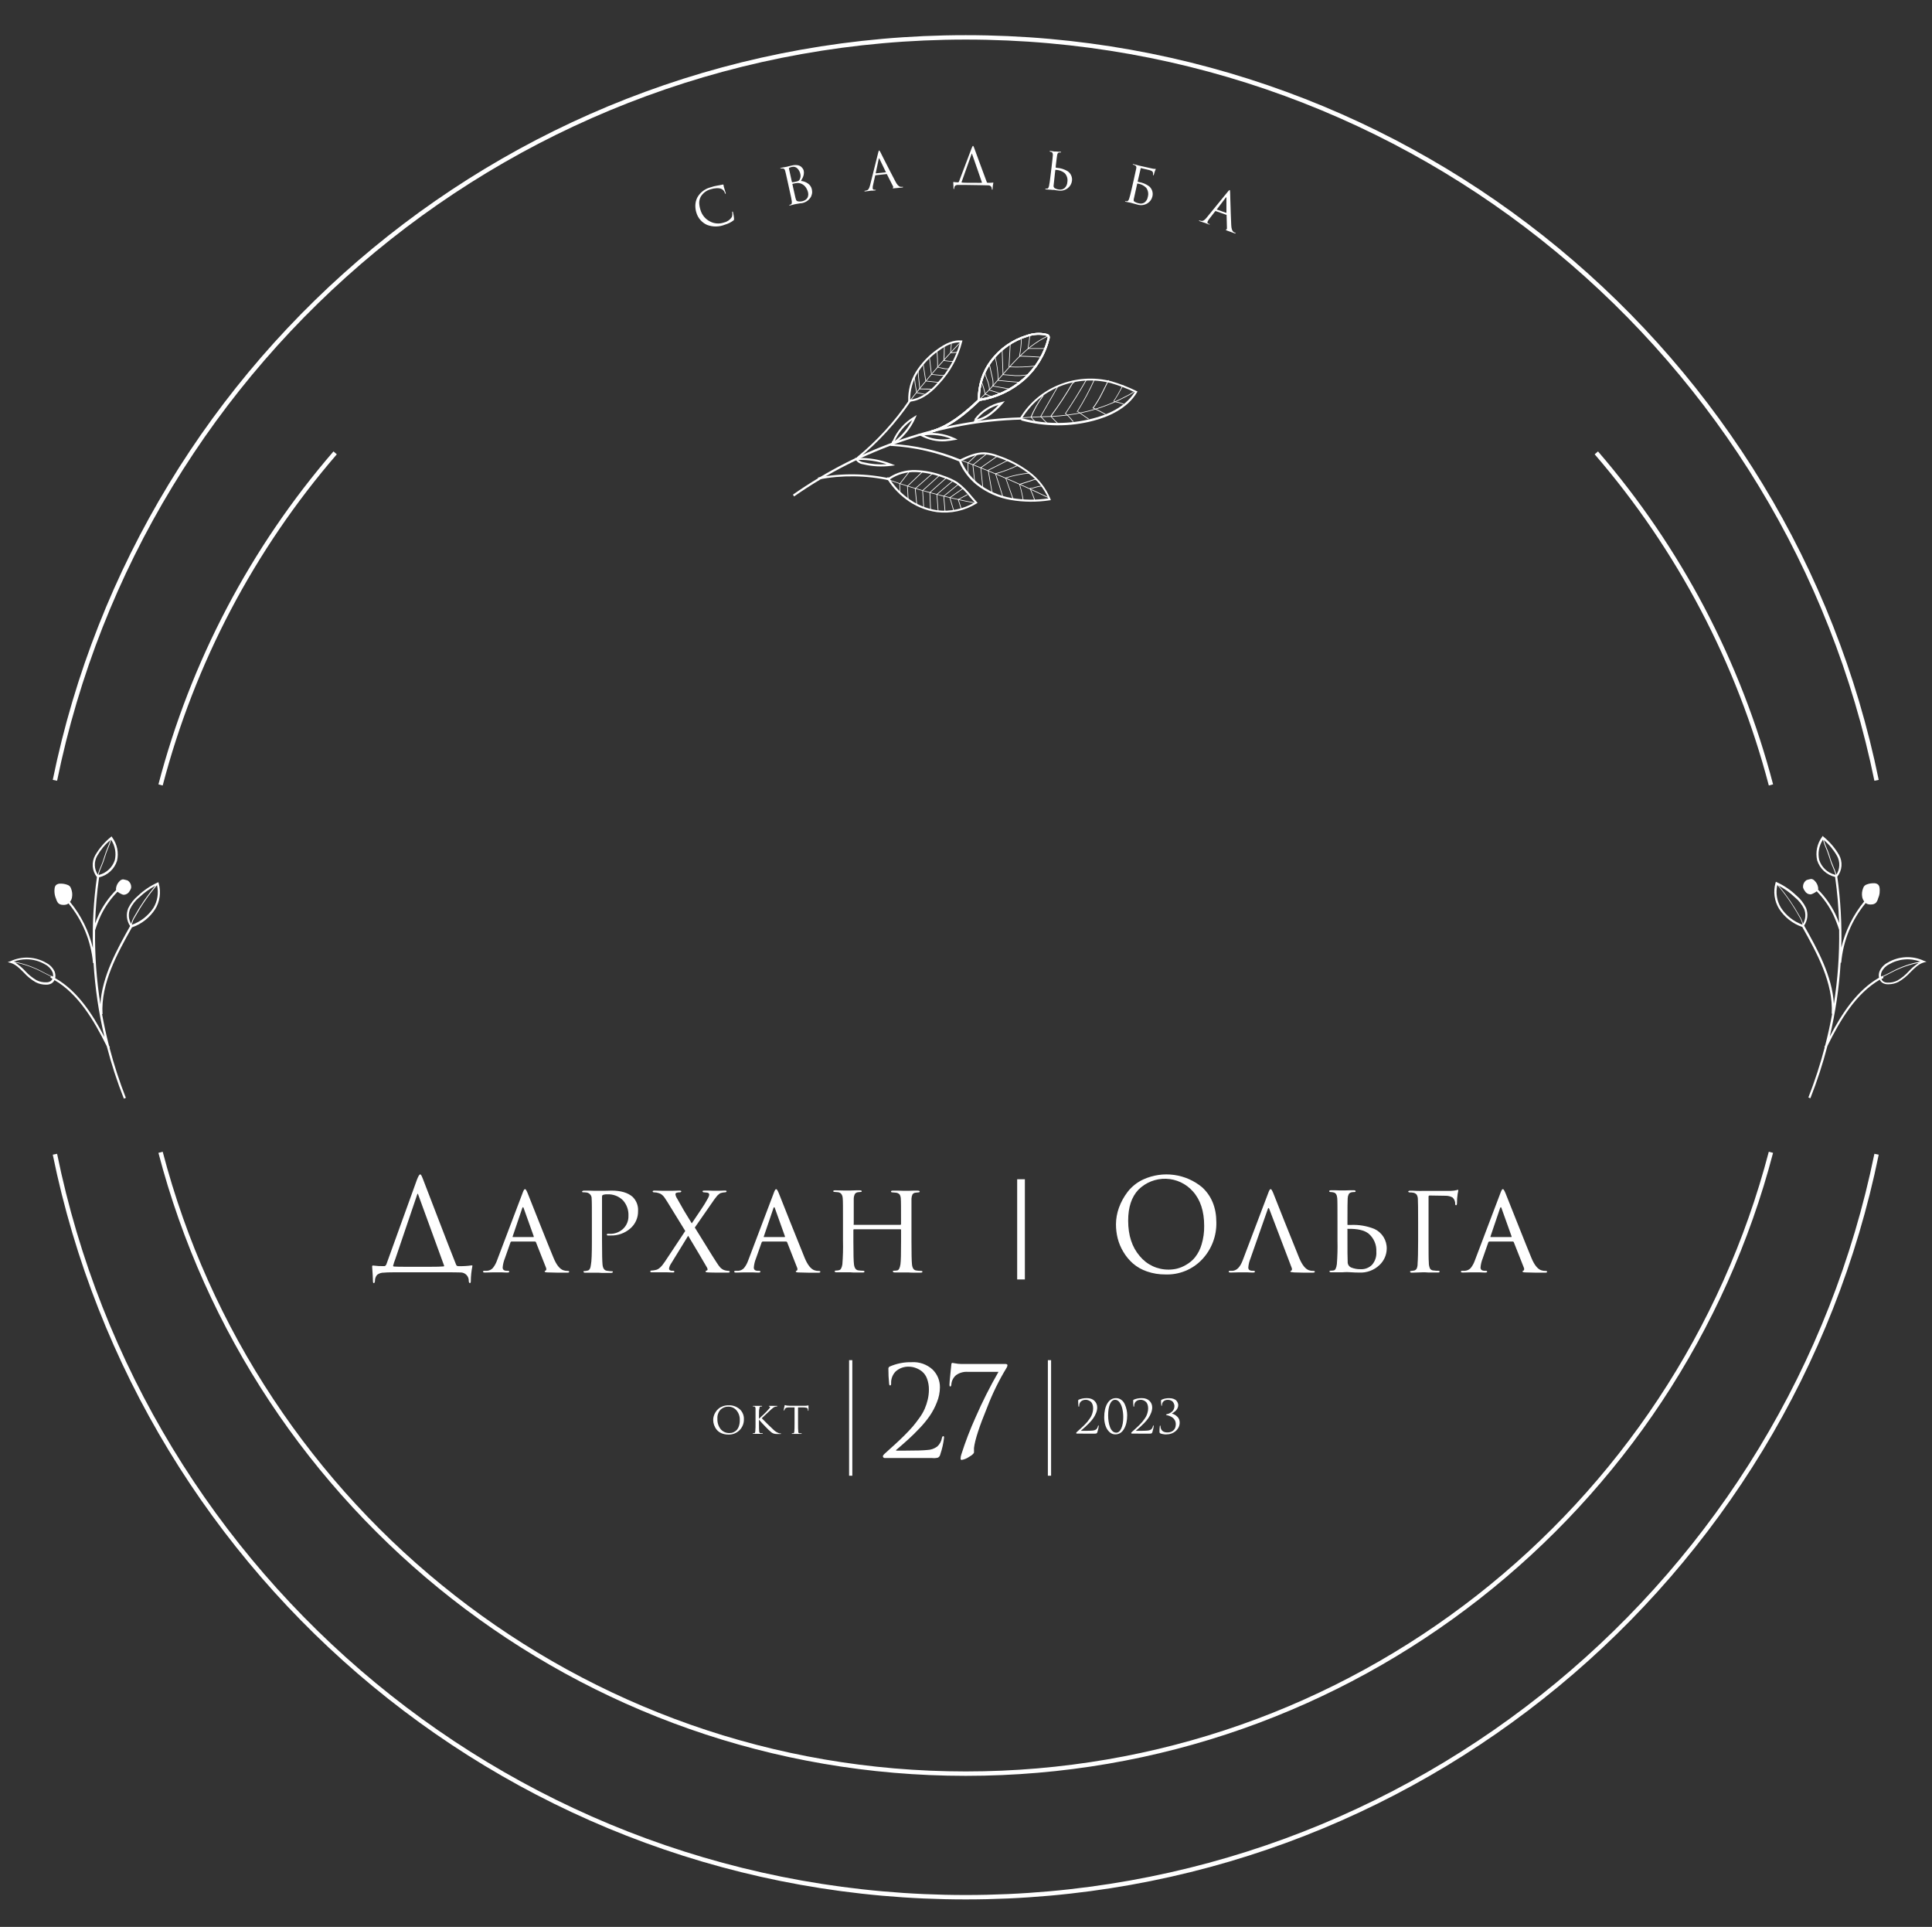 <?xml version="1.0" encoding="UTF-8"?> <svg xmlns="http://www.w3.org/2000/svg" width="349" height="348" viewBox="0 0 349 348" fill="none"><rect x="0" y="0" width="349" height="348" fill="#333333" stroke="none"/> <path d="M143.237 89.329C155.525 80.72 170.106 75.774 184.314 75.384C185.958 72.71 188.422 70.637 191.338 69.476C194.323 68.275 197.613 68.055 200.732 68.849C202.302 69.307 203.83 69.9 205.298 70.622L205.481 70.705L205.381 70.876C203.609 73.86 200.123 75.308 197.494 75.993C193.219 77.116 188.724 77.092 184.462 75.922L184.503 75.78H184.42C170.242 76.147 155.703 81.098 143.444 89.659L143.237 89.329ZM204.962 70.829C203.57 70.157 202.123 69.606 200.637 69.18C197.597 68.401 194.389 68.608 191.474 69.771C188.631 70.904 186.231 72.928 184.633 75.538C188.816 76.65 193.215 76.665 197.405 75.579C199.916 74.947 203.236 73.588 204.962 70.829Z" fill="white"></path> <path d="M184.62 75.52V75.402C185.837 75.284 187.113 75.237 188.342 75.195C190.322 75.181 192.297 75.011 194.25 74.687C197.413 74.139 200.468 73.09 203.3 71.579C203.802 71.343 204.285 71.066 204.742 70.752L204.807 70.847C204.349 71.167 203.865 71.448 203.359 71.686C200.515 73.199 197.448 74.252 194.273 74.805C192.32 75.131 190.345 75.302 188.366 75.319C187.107 75.361 185.831 75.402 184.62 75.52Z" fill="white"></path> <path d="M168.167 77.771C171.523 76.796 174.282 74.415 176.609 72.223V72.14H176.639C176.602 69.586 177.415 67.093 178.949 65.05C180.592 62.876 182.885 61.28 185.494 60.495C186.644 60.075 187.892 60.005 189.081 60.294C189.27 60.331 189.439 60.439 189.553 60.595C189.641 60.78 189.654 60.992 189.589 61.186C188.872 64.07 187.296 66.669 185.069 68.637C182.786 70.637 179.981 71.946 176.981 72.412C174.618 74.663 171.759 77.139 168.279 78.138L168.167 77.771ZM189.252 60.819V60.766C189.18 60.693 189.087 60.644 188.986 60.624C187.863 60.355 186.685 60.423 185.601 60.819C183.066 61.586 180.84 63.138 179.244 65.251C177.778 67.201 176.992 69.577 177.005 72.016C179.908 71.553 182.622 70.279 184.833 68.341C187.005 66.424 188.543 63.892 189.24 61.08C189.26 60.994 189.264 60.906 189.252 60.819Z" fill="white"></path> <path d="M168.167 77.771C171.523 76.796 174.282 74.415 176.609 72.223V72.14H176.639C176.602 69.586 177.415 67.093 178.949 65.05C180.592 62.876 182.885 61.28 185.494 60.495C186.644 60.075 187.892 60.005 189.081 60.294C189.27 60.331 189.439 60.439 189.553 60.595C189.641 60.78 189.654 60.992 189.589 61.186C188.872 64.07 187.296 66.669 185.069 68.637C182.786 70.637 179.981 71.946 176.981 72.412C174.618 74.663 171.759 77.139 168.279 78.138L168.167 77.771ZM189.252 60.819V60.766C189.18 60.693 189.087 60.644 188.986 60.624C187.863 60.355 186.685 60.423 185.601 60.819C183.066 61.586 180.84 63.138 179.244 65.251C177.778 67.201 176.992 69.577 177.005 72.016C179.908 71.553 182.622 70.279 184.833 68.341C187.005 66.424 188.543 63.892 189.24 61.08C189.26 60.994 189.264 60.906 189.252 60.819Z" fill="white"></path> <path d="M168.167 77.771C171.523 76.796 174.282 74.415 176.609 72.223V72.14H176.639C176.602 69.586 177.415 67.093 178.949 65.05C180.592 62.876 182.885 61.28 185.494 60.495C186.644 60.075 187.892 60.005 189.081 60.294C189.27 60.331 189.439 60.439 189.553 60.595C189.641 60.78 189.654 60.992 189.589 61.186C188.872 64.07 187.296 66.669 185.069 68.637C182.786 70.637 179.981 71.946 176.981 72.412C174.618 74.663 171.759 77.139 168.279 78.138L168.167 77.771ZM189.252 60.819V60.766C189.18 60.693 189.087 60.644 188.986 60.624C187.863 60.355 186.685 60.423 185.601 60.819C183.066 61.586 180.84 63.138 179.244 65.251C177.778 67.201 176.992 69.577 177.005 72.016C179.908 71.553 182.622 70.279 184.833 68.341C187.005 66.424 188.543 63.892 189.24 61.08C189.26 60.994 189.264 60.906 189.252 60.819Z" fill="white"></path> <path d="M160.883 80.519V80.158C165.197 80.383 169.443 81.332 173.443 82.965C174.719 82.374 176.29 81.624 177.897 81.694C178.707 81.761 179.503 81.944 180.26 82.238C182.295 82.913 184.208 83.91 185.926 85.192C187.627 86.449 188.949 88.15 189.748 90.108L189.831 90.321L189.606 90.356C187.291 90.713 184.933 90.695 182.623 90.303C180.34 89.917 178.19 88.962 176.373 87.526C175.018 86.419 173.952 85 173.265 83.39L173.336 83.361C169.374 81.722 165.164 80.761 160.883 80.519ZM189.37 90.014C188.579 88.21 187.331 86.644 185.748 85.47C184.058 84.216 182.177 83.24 180.177 82.581C179.449 82.296 178.683 82.118 177.903 82.055C176.396 81.99 174.949 82.646 173.667 83.272C174.321 84.809 175.334 86.166 176.621 87.231C178.393 88.629 180.487 89.559 182.712 89.937C184.914 90.311 187.16 90.337 189.37 90.014Z" fill="white"></path> <path d="M147.821 86.6L147.756 86.245C152.087 85.413 156.542 85.475 160.848 86.428L160.771 86.783C156.512 85.839 152.105 85.776 147.821 86.6Z" fill="white"></path> <path d="M160.156 86.517C160.139 86.467 160.139 86.413 160.156 86.363C160.185 86.309 160.23 86.265 160.285 86.237C160.341 86.21 160.403 86.2 160.464 86.21C160.497 86.22 160.527 86.238 160.552 86.263C161.989 85.313 163.687 84.836 165.408 84.898C167.107 84.958 168.785 85.293 170.377 85.891C171.283 86.177 172.15 86.574 172.959 87.072C173.931 87.795 174.8 88.648 175.54 89.607C175.83 89.95 176.131 90.304 176.45 90.659L176.598 90.818L176.409 90.931C174.265 92.251 171.735 92.802 169.237 92.49C167.16 92.201 165.196 91.369 163.542 90.08C162.313 89.14 161.253 87.999 160.405 86.706C160.339 86.704 160.275 86.684 160.221 86.647C160.188 86.611 160.165 86.566 160.156 86.517ZM176.054 90.742C175.782 90.44 175.528 90.151 175.28 89.849C174.563 88.915 173.72 88.084 172.775 87.379C171.994 86.894 171.154 86.509 170.276 86.233C168.721 85.648 167.081 85.318 165.42 85.258C163.769 85.196 162.141 85.655 160.765 86.57C161.583 87.805 162.602 88.895 163.778 89.796C165.381 91.053 167.286 91.868 169.302 92.16C171.647 92.442 174.02 91.943 176.054 90.742Z" fill="white"></path> <path d="M154.792 82.575C158.43 79.605 161.614 76.119 164.244 72.228L164.546 72.429C161.889 76.35 158.675 79.861 155.005 82.852L154.792 82.575Z" fill="white"></path> <path d="M175.883 76.217L175.989 75.916C176.036 75.774 176.048 75.738 176.048 75.732C176.044 75.768 176.051 75.804 176.068 75.836C176.085 75.867 176.111 75.893 176.143 75.91V75.803L176.019 75.715L176.048 75.667C177.258 74.099 178.985 73.01 180.922 72.595L181.513 72.453L181.123 72.896C180.482 73.648 179.761 74.328 178.973 74.923C178.153 75.538 177.206 75.962 176.202 76.164L175.883 76.217ZM180.414 73.115C178.859 73.557 177.478 74.469 176.462 75.727C177.287 75.507 178.063 75.132 178.748 74.622C179.339 74.171 179.887 73.667 180.385 73.115H180.414Z" fill="white"></path> <path d="M165.84 78.427L166.342 78.344C168.419 77.97 170.56 78.246 172.474 79.136L172.994 79.384L172.403 79.478C171.878 79.567 171.334 79.656 170.79 79.697C169.214 79.798 167.642 79.445 166.259 78.681L165.84 78.427ZM171.748 79.218C170.222 78.629 168.574 78.426 166.95 78.627C168.147 79.182 169.463 79.426 170.779 79.337C171.115 79.318 171.451 79.28 171.783 79.224L171.748 79.218Z" fill="white"></path> <path d="M160.966 80.554L161.054 80.058C161.108 79.751 161.113 79.715 161.202 79.668H161.238C162.028 77.82 163.388 76.271 165.119 75.249L165.603 74.959L165.379 75.473C164.507 77.44 163.101 79.123 161.32 80.33L160.966 80.554ZM164.776 75.881C163.406 76.822 162.32 78.122 161.639 79.639C162.948 78.631 164.019 77.348 164.776 75.881Z" fill="white"></path> <path d="M154.45 82.718H154.716C156.876 82.631 159.03 82.993 161.043 83.781L161.693 84.041L160.996 84.13C159.293 84.347 157.566 84.251 155.898 83.846C155.621 83.816 155.356 83.721 155.123 83.569C154.89 83.417 154.696 83.213 154.556 82.972L154.45 82.718ZM160.163 83.84C158.518 83.294 156.792 83.03 155.059 83.06C155.322 83.286 155.643 83.433 155.986 83.486C157.352 83.819 158.761 83.939 160.163 83.84Z" fill="white"></path> <path d="M164.067 72.578V72.395C164.006 70.568 164.475 68.761 165.42 67.196C166.408 65.612 167.698 64.238 169.218 63.154C170.89 61.913 172.296 61.382 173.649 61.488H173.856L173.809 61.689C173.092 64.554 171.654 67.188 169.632 69.34C167.824 71.367 166.087 72.413 164.262 72.549L164.067 72.578ZM173.401 61.837C172.22 61.807 170.938 62.321 169.431 63.444C167.946 64.497 166.686 65.837 165.727 67.385C164.854 68.834 164.4 70.497 164.415 72.188C166.058 72.005 167.676 71.007 169.36 69.116C171.289 67.06 172.681 64.559 173.413 61.837H173.401Z" fill="white"></path> <path d="M176.687 72.135L176.734 72.105V71.999C176.781 71.98 176.834 71.98 176.881 71.999L177.336 71.692C178.571 70.51 179.699 69.204 180.792 67.952C181.454 67.189 182.139 66.409 182.836 65.659C185.14 63.178 187.125 61.629 189.27 60.631L189.323 60.737C187.19 61.73 185.217 63.272 182.925 65.742C182.228 66.486 181.549 67.272 180.887 68.028C179.794 69.287 178.66 70.587 177.413 71.786L176.911 72.123C176.904 72.131 176.895 72.137 176.885 72.141C176.876 72.145 176.865 72.147 176.855 72.147C176.844 72.147 176.834 72.145 176.824 72.141C176.815 72.137 176.806 72.131 176.799 72.123L176.687 72.135Z" fill="white"></path> <path d="M164.209 72.507C167.067 68.802 170.119 65.252 173.354 61.871L173.443 61.954C170.21 65.334 167.159 68.885 164.303 72.589L164.209 72.507Z" fill="white"></path> <path d="M173.573 83.161L173.614 83.049C179.067 85.105 184.473 87.427 189.684 89.95L189.63 90.062C184.42 87.534 179.02 85.217 173.573 83.161Z" fill="white"></path> <path d="M160.522 86.635C160.522 86.603 160.532 86.573 160.551 86.548C160.571 86.523 160.598 86.506 160.629 86.499C160.641 86.494 160.654 86.492 160.668 86.492C160.681 86.493 160.694 86.496 160.706 86.501C160.718 86.507 160.729 86.514 160.738 86.524C160.747 86.534 160.754 86.545 160.759 86.558L160.647 86.605C160.656 86.621 160.669 86.635 160.684 86.647C160.7 86.658 160.717 86.666 160.735 86.67C165.72 88.399 170.824 89.763 176.007 90.753V90.871C170.818 89.879 165.709 88.512 160.718 86.782C160.674 86.78 160.632 86.765 160.597 86.738C160.563 86.712 160.537 86.676 160.522 86.635Z" fill="white"></path> <path d="M201.127 72.454C201.718 71.574 202.22 70.682 202.698 69.73L202.811 69.5L202.923 69.553L202.805 69.784C202.326 70.717 201.794 71.639 201.227 72.519L201.127 72.454Z" fill="white"></path> <path d="M197.357 73.694C197.966 72.873 198.501 72.001 198.958 71.088L200.14 68.725C200.175 68.654 200.229 68.642 200.27 68.66L200.323 68.689V68.754C200.308 68.778 200.285 68.795 200.258 68.802L199.077 71.165C198.62 72.086 198.082 72.963 197.47 73.788L197.357 73.694ZM200.276 68.677C200.267 68.67 200.255 68.666 200.243 68.666C200.232 68.666 200.22 68.67 200.211 68.677H200.252H200.276Z" fill="white"></path> <path d="M194.511 74.362C195.713 72.45 196.779 70.456 197.701 68.394L197.813 68.442C196.889 70.509 195.819 72.507 194.611 74.421L194.511 74.362Z" fill="white"></path> <path d="M192.39 74.687C193.748 72.666 195.048 70.551 196.259 68.447L196.366 68.506C195.154 70.627 193.849 72.731 192.49 74.752L192.39 74.687Z" fill="white"></path> <path d="M189.76 75.13C191.18 73.222 192.49 71.233 193.682 69.175C193.706 69.145 193.736 69.12 193.769 69.102C193.803 69.083 193.839 69.072 193.877 69.068C193.868 69.054 193.863 69.038 193.863 69.021C193.863 69.004 193.868 68.988 193.877 68.974C193.891 68.951 193.912 68.933 193.936 68.923C193.96 68.912 193.987 68.909 194.013 68.915C194.035 68.916 194.055 68.924 194.071 68.938C194.087 68.952 194.098 68.971 194.102 68.991C194.102 69.092 194.019 69.163 193.925 69.186C193.877 69.186 193.824 69.186 193.813 69.24C192.614 71.3 191.303 73.292 189.884 75.207L189.76 75.13ZM193.99 68.991L193.919 69.074C193.96 69.074 193.99 69.039 193.99 69.027V68.997V68.991Z" fill="white"></path> <path d="M187.929 75.201L190.936 69.954L190.877 69.872L191.296 69.564L188.035 75.26L187.929 75.201Z" fill="white"></path> <path d="M186.15 75.361C186.706 74.007 187.424 72.725 188.289 71.544V71.473L188.567 71.414L188.46 71.55C187.58 72.737 186.853 74.032 186.298 75.402L186.15 75.361Z" fill="white"></path> <path d="M201.216 72.566V72.441C201.819 72.554 202.412 72.718 202.988 72.932L202.941 73.05C202.382 72.836 201.804 72.674 201.216 72.566Z" fill="white"></path> <path d="M197.5 73.759L197.547 73.647C198.286 73.983 199.018 74.361 199.727 74.763L199.668 74.87C198.965 74.497 198.233 74.096 197.5 73.759Z" fill="white"></path> <path d="M194.676 74.386L194.741 74.291L196.135 75.26C196.312 75.384 196.495 75.508 196.684 75.626L196.619 75.733C196.43 75.615 196.247 75.485 196.07 75.361L194.676 74.386Z" fill="white"></path> <path d="M192.425 74.718L192.502 74.623C192.887 74.932 193.238 75.283 193.547 75.669L193.606 75.746C193.677 75.834 193.748 75.923 193.825 76.006L193.931 76.065L193.843 76.201L193.79 76.153C193.687 76.05 193.592 75.939 193.506 75.823L193.447 75.752C193.149 75.367 192.806 75.02 192.425 74.718Z" fill="white"></path> <path d="M189.808 75.255L189.896 75.172C190.286 75.597 190.694 76.04 191.131 76.436C191.178 76.478 191.237 76.507 191.261 76.49L191.338 76.584C191.267 76.643 191.155 76.62 191.054 76.531C190.611 76.129 190.203 75.68 189.808 75.255Z" fill="white"></path> <path d="M187.976 75.284L188.07 75.201C188.436 75.627 188.832 76.046 189.252 76.442L189.169 76.525C188.744 76.129 188.348 75.709 187.976 75.284Z" fill="white"></path> <path d="M186.191 75.325L186.292 75.26C186.545 75.642 186.87 75.971 187.249 76.229C187.24 76.23 187.232 76.234 187.225 76.24C187.219 76.247 187.215 76.255 187.213 76.264H187.332C187.331 76.279 187.327 76.293 187.318 76.304C187.31 76.316 187.298 76.324 187.284 76.329C187.265 76.339 187.244 76.344 187.222 76.344C187.201 76.344 187.18 76.339 187.16 76.329C186.777 76.059 186.448 75.718 186.191 75.325Z" fill="white"></path> <path d="M185.643 63.024V62.953C185.773 62.185 185.885 61.411 185.973 60.637H186.092C186.003 61.381 185.897 62.138 185.773 62.882H188.797V63C187.769 63 186.73 63 185.702 63L185.643 63.024Z" fill="white"></path> <path d="M184.101 64.378V64.307C184.3 63.298 184.415 62.274 184.443 61.246H184.561C184.534 62.256 184.423 63.262 184.231 64.254C185.495 64.295 186.771 64.36 188.029 64.443V64.567C186.753 64.478 185.454 64.413 184.172 64.378H184.101Z" fill="white"></path> <path d="M182.205 66.227C182.203 66.203 182.203 66.179 182.205 66.156L182.441 62.02H182.56L182.329 66.156C182.326 66.169 182.326 66.183 182.329 66.197H182.376C183.916 66.275 185.459 66.224 186.99 66.043V66.162C185.453 66.342 183.904 66.393 182.359 66.315C182.334 66.318 182.31 66.315 182.286 66.308C182.263 66.301 182.241 66.289 182.223 66.274C182.214 66.259 182.208 66.243 182.205 66.227Z" fill="white"></path> <path d="M181.129 67.715L180.97 63.225H181.088L181.247 67.609L182.583 67.709C183.677 67.853 184.788 67.806 185.867 67.573L185.903 67.692C184.808 67.93 183.681 67.976 182.571 67.827L181.129 67.715Z" fill="white"></path> <path d="M180.249 68.72V68.667C180.236 67.198 180.038 65.737 179.658 64.318H179.771C180.15 65.729 180.349 67.183 180.361 68.644C181.614 68.779 182.884 68.892 184.142 68.986V69.104C182.86 69.01 181.572 68.897 180.296 68.756L180.249 68.72Z" fill="white"></path> <path d="M179.292 69.771V69.706C179.365 69.186 179.326 68.656 179.179 68.152L178.73 66.126C178.73 66.084 178.689 65.948 178.606 65.954V65.83C178.725 65.83 178.819 65.925 178.855 66.102L179.304 68.123C179.446 68.626 179.488 69.151 179.428 69.671L182.228 70.173V70.291L179.292 69.771Z" fill="white"></path> <path d="M177.845 67.301L177.81 67.094H177.928C178.018 67.574 178.158 68.043 178.347 68.494C178.622 69.096 178.774 69.747 178.796 70.409C179.487 70.609 180.184 70.828 180.864 71.058L180.823 71.177C180.131 70.94 179.422 70.716 178.719 70.509H178.672V70.462C178.657 69.8 178.506 69.148 178.229 68.547C178.07 68.142 177.941 67.725 177.845 67.301Z" fill="white"></path> <path d="M177.206 68.903L177.312 68.85C177.632 69.585 177.866 70.354 178.01 71.142C178.224 71.191 178.432 71.264 178.63 71.361C178.882 71.508 179.17 71.584 179.463 71.579V71.704C179.15 71.707 178.843 71.627 178.571 71.473C178.369 71.376 178.157 71.302 177.939 71.254H177.891V71.213C177.753 70.419 177.523 69.644 177.206 68.903Z" fill="white"></path> <path d="M171.641 63.785L171.8 62.119H171.918L171.771 63.644L172.539 63.59C172.649 63.585 172.76 63.573 172.869 63.555H172.905C172.905 63.555 172.905 63.59 172.905 63.596C172.912 63.602 172.922 63.606 172.931 63.606C172.941 63.606 172.951 63.602 172.958 63.596L172.852 63.537C172.857 63.528 172.863 63.52 172.871 63.514C172.879 63.507 172.889 63.503 172.899 63.5C172.909 63.497 172.919 63.496 172.929 63.498C172.939 63.499 172.949 63.502 172.958 63.508C172.969 63.512 172.979 63.519 172.987 63.527C172.996 63.536 173.002 63.546 173.007 63.557C173.011 63.568 173.013 63.58 173.013 63.591C173.013 63.603 173.01 63.615 173.005 63.626C173.005 63.685 172.911 63.697 172.887 63.703C172.769 63.703 172.657 63.703 172.545 63.732L171.641 63.785Z" fill="white"></path> <path d="M170.43 65.175V65.122C170.489 64.318 170.524 63.503 170.524 62.699H170.642C170.642 63.485 170.642 64.283 170.554 65.063L171.257 65.157C171.648 65.223 172.047 65.223 172.438 65.157L172.474 65.275L172.379 65.305C171.997 65.344 171.611 65.331 171.233 65.264L170.43 65.175Z" fill="white"></path> <path d="M169.302 66.338V66.284C169.325 65.298 169.283 64.311 169.178 63.33H169.302C169.403 64.311 169.445 65.298 169.426 66.284L170.359 66.468C170.716 66.56 171.087 66.582 171.452 66.532V66.651C171.072 66.701 170.685 66.679 170.312 66.586L169.302 66.338Z" fill="white"></path> <path d="M168.203 67.679L167.831 64.471H167.949L168.315 67.579L169.786 67.709C170.031 67.738 170.278 67.75 170.525 67.744C170.522 67.752 170.522 67.761 170.524 67.769C170.526 67.778 170.531 67.785 170.537 67.791C170.543 67.797 170.55 67.802 170.559 67.804C170.567 67.806 170.576 67.806 170.584 67.803L170.543 67.691C170.555 67.684 170.569 67.68 170.584 67.68C170.599 67.68 170.613 67.684 170.625 67.691C170.633 67.704 170.636 67.718 170.636 67.732C170.636 67.747 170.633 67.761 170.625 67.774C170.617 67.796 170.602 67.815 170.584 67.83C170.565 67.844 170.543 67.854 170.519 67.856C170.265 67.856 170.011 67.856 169.763 67.821L168.203 67.679Z" fill="white"></path> <path d="M167.175 68.844L166.673 65.553H166.791L167.281 68.755L169.644 69.015V69.133L167.281 68.868L167.175 68.844Z" fill="white"></path> <path d="M166.088 70.32V70.267C165.994 69.387 165.905 68.495 165.823 67.614C165.786 67.417 165.8 67.214 165.864 67.023L165.976 67.071C165.927 67.237 165.915 67.413 165.941 67.585C166.023 68.447 166.112 69.322 166.207 70.184C167.034 70.184 167.873 70.184 168.7 70.232V70.362C167.849 70.362 166.992 70.314 166.147 70.309L166.088 70.32Z" fill="white"></path> <path d="M165.468 70.556C165.314 69.799 165.202 69.033 165.131 68.264H165.249C165.331 69.142 165.468 70.014 165.657 70.875C166.194 70.97 166.726 71.076 167.252 71.2V71.318C166.714 71.188 166.165 71.082 165.621 70.993H165.58V70.952C165.521 70.81 165.491 70.686 165.468 70.556Z" fill="white"></path> <path d="M185.979 88.152H186.08C186.36 88.149 186.636 88.093 186.895 87.987L187.072 87.933C187.446 87.814 187.833 87.74 188.224 87.715V87.833C187.842 87.862 187.463 87.933 187.096 88.046L186.919 88.105C186.675 88.201 186.418 88.258 186.157 88.276C186.466 88.945 186.74 89.629 186.978 90.326L186.866 90.362C186.618 89.647 186.328 88.926 186.009 88.235L185.979 88.152Z" fill="white"></path> <path d="M184.077 87.438L186.925 86.516C186.984 86.495 187.049 86.495 187.108 86.516C187.13 86.526 187.149 86.541 187.164 86.559C187.179 86.578 187.19 86.599 187.196 86.623C187.2 86.642 187.199 86.662 187.193 86.68C187.187 86.699 187.176 86.716 187.161 86.729L187.084 86.634C187.052 86.624 187.016 86.624 186.984 86.634L184.242 87.527C184.528 88.472 184.749 89.435 184.904 90.41H184.78C184.627 89.411 184.404 88.424 184.112 87.456L184.077 87.438Z" fill="white"></path> <path d="M181.59 86.263H181.649C183.034 85.82 184.462 85.525 185.908 85.383V85.507C184.49 85.643 183.09 85.928 181.732 86.358L183.067 90.127L182.949 90.169L181.59 86.263Z" fill="white"></path> <path d="M179.776 85.583L179.9 85.477L179.977 85.565L179.912 85.618C180.379 87.031 180.834 88.472 181.265 89.896L181.153 89.932C180.716 88.49 180.255 87.042 179.788 85.618L179.776 85.583Z" fill="white"></path> <path d="M179.829 85.495C181.203 85.118 182.539 84.617 183.823 84L183.876 84.112C182.586 84.731 181.244 85.233 179.865 85.613L179.829 85.495Z" fill="white"></path> <path d="M179.144 88.951L178.441 84.892L182.022 83.084L182.075 83.19L178.577 84.963L179.263 88.933L179.144 88.951Z" fill="white"></path> <path d="M177.467 87.947L177.112 84.437L180.102 82.352L180.173 82.452L177.236 84.496L177.585 87.935L177.467 87.947Z" fill="white"></path> <path d="M176.025 87.131L175.677 83.941L178.182 81.92L178.258 82.014L175.807 83.994L176.143 87.12L176.025 87.131Z" fill="white"></path> <path d="M174.82 85.571L174.796 83.586L176.491 81.984L176.58 82.073L174.92 83.639L174.938 85.571H174.82Z" fill="white"></path> <path d="M173.023 90.174L174.749 89.269L174.802 89.376L173.165 90.233L173.738 92.005L173.62 92.041L173.023 90.174Z" fill="white"></path> <path d="M171.512 89.848L173.922 88.17L173.993 88.264L171.654 89.901L172.345 92.235L172.232 92.27L171.512 89.848Z" fill="white"></path> <path d="M170.654 92.336L170.418 89.582L173.071 87.426L173.147 87.52L170.542 89.636L170.772 92.324L170.654 92.336Z" fill="white"></path> <path d="M169.408 92.312L169.184 89.257L172.143 86.758L172.22 86.852L169.308 89.31L169.526 92.306L169.408 92.312Z" fill="white"></path> <path d="M168.037 92.087L167.907 88.92L170.873 86.297L170.95 86.391L168.031 88.974L168.161 92.081L168.037 92.087Z" fill="white"></path> <path d="M166.808 91.723L166.602 88.573L169.626 85.856L169.709 85.944L166.726 88.627L166.927 91.717L166.808 91.723Z" fill="white"></path> <path d="M165.562 91.261L165.261 88.224L168.38 85.488L168.463 85.577L165.391 88.271L165.686 91.249L165.562 91.261Z" fill="white"></path> <path d="M163.99 90.257L163.86 87.787L163.878 87.769L166.554 85.199L166.643 85.288L163.984 87.835L164.114 90.251L163.99 90.257Z" fill="white"></path> <path d="M162.52 89.235L162.461 87.397L164.168 85.199L164.263 85.276L162.585 87.439L162.638 89.229L162.52 89.235Z" fill="white"></path> <path d="M9.922 208.459C25.554 285.029 93.28 342.644 174.459 342.644C255.637 342.644 323.334 285.029 338.984 208.459" stroke="white" stroke-width="0.797" stroke-miterlimit="10"></path> <path d="M9.922 140.929C25.56 64.359 93.28 6.75 174.459 6.75C255.637 6.75 323.334 64.359 338.984 140.929" stroke="white" stroke-width="0.797" stroke-miterlimit="10"></path> <path d="M29.005 208.109C45.883 272.685 104.624 320.326 174.46 320.326C244.295 320.326 303.03 272.685 319.903 208.109" stroke="white" stroke-width="0.797" stroke-miterlimit="10"></path> <path d="M319.908 141.761C314.107 119.626 303.317 99.111 288.366 81.789" stroke="white" stroke-width="0.797" stroke-miterlimit="10"></path> <path d="M60.541 81.789C45.589 99.11 34.801 119.625 29.005 141.761" stroke="white" stroke-width="0.797" stroke-miterlimit="10"></path> <path d="M347.528 173.52C346.495 173.04 345.36 172.819 344.222 172.877C343.085 172.934 341.979 173.269 340.999 173.851C340.343 174.194 339.822 174.75 339.523 175.428C339.385 175.796 339.352 176.195 339.428 176.581C335.488 178.849 332.788 182.909 330.531 187.216C331.567 182.829 332.226 178.362 332.498 173.863H332.599C332.948 169.905 334.491 166.147 337.024 163.085C337.11 163.155 337.205 163.213 337.307 163.257C337.563 163.347 337.836 163.377 338.105 163.345C338.383 163.341 338.651 163.238 338.861 163.056C339.048 162.838 339.182 162.579 339.251 162.299C339.551 161.633 339.637 160.89 339.499 160.172C339.458 160.02 339.381 159.881 339.274 159.765C339.045 159.58 338.753 159.491 338.459 159.517C338.057 159.509 337.656 159.575 337.278 159.711C337.101 159.761 336.939 159.852 336.805 159.977C336.696 160.099 336.614 160.242 336.563 160.397C336.35 160.915 336.292 161.484 336.397 162.034C336.458 162.314 336.579 162.578 336.752 162.808C334.755 165.239 333.34 168.095 332.616 171.156C332.729 166.87 332.486 162.581 331.89 158.335C332.329 157.782 332.593 157.11 332.647 156.405C332.702 155.701 332.545 154.996 332.197 154.382C331.472 153.142 330.532 152.042 329.42 151.132L329.249 150.973L329.125 151.168C328.686 151.768 328.381 152.456 328.231 153.185C328.081 153.914 328.09 154.667 328.256 155.392C328.492 156.128 328.915 156.79 329.484 157.313C330.052 157.836 330.747 158.202 331.5 158.376C331.891 161.134 332.13 163.911 332.215 166.695C332.016 166.141 331.789 165.596 331.535 165.065C330.75 163.441 329.7 161.959 328.428 160.68C328.43 160.657 328.43 160.633 328.428 160.61C328.451 160.501 328.451 160.388 328.428 160.279C328.354 159.811 328.128 159.381 327.784 159.056C327.625 158.875 327.403 158.763 327.164 158.742C326.892 158.79 326.623 158.855 326.36 158.937C326.13 159.08 325.947 159.287 325.832 159.533C325.718 159.778 325.678 160.052 325.716 160.32C325.783 160.534 325.887 160.734 326.023 160.911C326.128 161.096 326.279 161.25 326.461 161.359C326.643 161.468 326.851 161.527 327.063 161.531C327.247 161.502 327.423 161.438 327.583 161.342C327.794 161.244 327.992 161.121 328.174 160.976C329.397 162.215 330.409 163.646 331.169 165.212C331.579 166.097 331.932 167.007 332.226 167.936C332.293 172.408 331.975 176.878 331.275 181.296C330.968 176.25 328.321 171.458 325.899 167.168C326.214 166.705 326.41 166.173 326.471 165.616C326.532 165.06 326.455 164.497 326.248 163.978C325.83 163.101 325.225 162.326 324.475 161.709C323.456 160.732 322.279 159.933 320.996 159.345L320.795 159.251L320.73 159.463C320.512 160.24 320.456 161.054 320.565 161.854C320.673 162.654 320.945 163.423 321.362 164.113C322.353 165.656 323.835 166.82 325.568 167.416C328.215 172.143 331.193 177.514 330.885 183.086H330.968C330.62 184.983 330.206 186.873 329.721 188.746L329.55 189.101L329.621 189.136C328.817 192.215 327.83 195.244 326.667 198.206L327.028 198.348C328.251 195.264 329.28 192.106 330.111 188.894C332.475 184.108 335.281 179.44 339.564 176.935C339.676 177.178 339.857 177.384 340.084 177.526C340.365 177.684 340.683 177.766 341.005 177.762H341.135C341.763 177.761 342.382 177.614 342.943 177.331C343.744 176.87 344.468 176.286 345.088 175.6C345.861 174.82 346.6 174.087 347.504 173.827L348.012 173.691L347.528 173.52ZM325.905 164.172C326.078 164.603 326.149 165.067 326.113 165.529C326.078 165.991 325.936 166.439 325.698 166.837C325.578 166.358 325.379 165.903 325.108 165.49L325.072 165.419C323.992 163.485 322.734 161.655 321.315 159.954C322.368 160.515 323.34 161.217 324.204 162.039C324.919 162.618 325.5 163.346 325.905 164.172ZM321.711 163.936C320.966 162.705 320.733 161.231 321.061 159.83C322.55 161.581 323.864 163.475 324.983 165.484L325.019 165.555C325.312 165.993 325.513 166.485 325.61 167.003C324.01 166.435 322.64 165.357 321.711 163.936ZM331.848 154.589C332.136 155.107 332.276 155.695 332.254 156.287C332.232 156.879 332.049 157.455 331.724 157.951C331.581 157.45 331.402 156.96 331.187 156.485C331.074 156.214 330.962 155.936 330.856 155.664C330.75 155.392 330.649 155.073 330.56 154.754C330.472 154.435 330.36 154.122 330.247 153.809C330.135 153.496 330.058 153.336 329.964 153.112C329.762 152.663 329.596 152.198 329.467 151.723C330.425 152.529 331.231 153.5 331.848 154.589ZM328.629 155.315C328.486 154.69 328.472 154.042 328.588 153.412C328.704 152.781 328.947 152.18 329.302 151.646C329.43 152.166 329.606 152.672 329.828 153.159C329.922 153.389 330.017 153.62 330.106 153.856C330.194 154.092 330.318 154.482 330.419 154.79C330.519 155.097 330.608 155.38 330.72 155.705C330.832 156.03 330.938 156.267 331.051 156.533C331.263 156.999 331.439 157.481 331.577 157.974H331.447C330.792 157.802 330.192 157.468 329.699 157.004C329.207 156.539 328.839 155.959 328.629 155.315ZM340.178 176.403L341.443 175.771C342.895 174.973 344.449 174.376 346.062 173.999L346.352 173.945H346.535C345.899 174.366 345.315 174.862 344.798 175.422C344.207 176.079 343.518 176.639 342.754 177.083C342.206 177.36 341.596 177.492 340.982 177.467C340.728 177.476 340.476 177.415 340.255 177.29C340.081 177.178 339.947 177.015 339.871 176.823L340.237 176.628L340.178 176.403ZM346.328 173.792L346.039 173.839C344.412 174.228 342.847 174.84 341.389 175.659L340.119 176.291L340.084 176.22L339.788 176.38C339.753 176.106 339.786 175.828 339.883 175.57C340.153 174.974 340.617 174.486 341.2 174.188C342.051 173.68 343.005 173.37 343.992 173.281C344.979 173.192 345.973 173.326 346.901 173.674C346.712 173.721 346.517 173.762 346.328 173.792Z" fill="white"></path> <path d="M1.392 173.764L1.9 173.899C2.804 174.148 3.542 174.88 4.322 175.672C4.94 176.359 5.664 176.944 6.466 177.403C7.025 177.686 7.642 177.834 8.268 177.835H8.398C8.721 177.839 9.039 177.757 9.32 177.598C9.547 177.456 9.727 177.251 9.84 177.007C14.111 179.501 16.929 184.18 19.292 188.966C20.123 192.178 21.153 195.336 22.376 198.42L22.736 198.278C21.573 195.316 20.587 192.288 19.782 189.209L19.859 189.173L19.682 188.819C19.198 186.946 18.784 185.055 18.436 183.158H18.518C18.199 177.586 21.177 172.227 23.835 167.489C25.569 166.892 27.051 165.728 28.042 164.186C28.461 163.496 28.733 162.727 28.842 161.927C28.951 161.126 28.894 160.313 28.674 159.536L28.609 159.323L28.408 159.417C27.126 160.008 25.95 160.807 24.928 161.781C24.178 162.398 23.573 163.173 23.156 164.05C22.949 164.57 22.872 165.132 22.933 165.689C22.994 166.245 23.19 166.778 23.504 167.24C21.106 171.53 18.436 176.322 18.134 181.368C17.433 176.95 17.112 172.481 17.177 168.009C17.474 167.08 17.827 166.17 18.235 165.285C18.994 163.718 20.006 162.287 21.23 161.048C21.411 161.194 21.609 161.317 21.821 161.415C21.978 161.51 22.153 161.575 22.335 161.604C22.548 161.599 22.756 161.54 22.939 161.431C23.122 161.322 23.274 161.168 23.38 160.983C23.513 160.804 23.614 160.605 23.682 160.392C23.722 160.125 23.682 159.851 23.569 159.606C23.456 159.36 23.273 159.153 23.044 159.01C22.778 158.928 22.508 158.863 22.234 158.815C21.995 158.835 21.772 158.947 21.614 159.128C21.27 159.453 21.043 159.883 20.97 160.351C20.946 160.46 20.946 160.573 20.97 160.682C20.97 160.682 20.97 160.729 20.97 160.753C19.698 162.031 18.648 163.513 17.863 165.137C17.608 165.669 17.382 166.213 17.183 166.768C17.268 163.984 17.506 161.206 17.898 158.448C18.651 158.276 19.346 157.91 19.915 157.386C20.484 156.863 20.906 156.201 21.141 155.465C21.309 154.739 21.319 153.986 21.169 153.257C21.019 152.528 20.713 151.84 20.273 151.24L20.149 151.045L19.977 151.204C18.866 152.112 17.928 153.213 17.207 154.454C16.858 155.068 16.7 155.772 16.753 156.477C16.807 157.181 17.07 157.853 17.508 158.407C16.912 162.654 16.669 166.942 16.781 171.229C16.057 168.167 14.643 165.311 12.646 162.88C12.821 162.652 12.942 162.387 13 162.106C13.106 161.556 13.048 160.987 12.835 160.469C12.784 160.314 12.702 160.171 12.593 160.05C12.459 159.924 12.297 159.833 12.12 159.784C11.742 159.647 11.341 159.581 10.939 159.589C10.646 159.567 10.355 159.656 10.123 159.837C10.017 159.953 9.94 160.093 9.899 160.245C9.76 160.962 9.847 161.705 10.147 162.372C10.219 162.65 10.352 162.908 10.537 163.128C10.747 163.311 11.015 163.413 11.293 163.418C11.562 163.451 11.835 163.42 12.091 163.329C12.193 163.285 12.288 163.228 12.374 163.158C14.906 166.22 16.45 169.977 16.805 173.935H16.899C17.172 178.434 17.83 182.902 18.867 187.288C16.616 182.963 13.91 178.904 9.97 176.653C10.048 176.268 10.017 175.869 9.881 175.501C9.577 174.824 9.055 174.268 8.398 173.923C7.423 173.345 6.322 173.013 5.19 172.955C4.058 172.897 2.929 173.116 1.9 173.592L1.392 173.764ZM25.164 162.059C26.029 161.234 27.003 160.532 28.059 159.973C26.636 161.672 25.376 163.502 24.296 165.438L24.261 165.509C23.997 165.923 23.807 166.378 23.699 166.856C23.462 166.458 23.32 166.011 23.284 165.549C23.247 165.087 23.316 164.622 23.487 164.192C23.883 163.361 24.456 162.627 25.164 162.041V162.059ZM23.812 167.04C23.909 166.522 24.11 166.029 24.402 165.592L24.444 165.521C25.561 163.512 26.873 161.618 28.361 159.866C28.689 161.268 28.456 162.742 27.711 163.973C26.779 165.388 25.41 166.459 23.812 167.022V167.04ZM19.918 151.724C19.79 152.2 19.624 152.664 19.422 153.113C19.328 153.337 19.227 153.574 19.144 153.81C19.062 154.047 18.926 154.442 18.831 154.756C18.737 155.069 18.642 155.346 18.53 155.665C18.418 155.985 18.311 156.215 18.199 156.487C17.984 156.961 17.805 157.451 17.662 157.952C17.336 157.456 17.152 156.881 17.132 156.288C17.111 155.695 17.253 155.108 17.544 154.59C18.159 153.501 18.963 152.531 19.918 151.724ZM17.922 157.993H17.791C17.934 157.502 18.11 157.02 18.317 156.552C18.43 156.286 18.548 156.002 18.648 155.725C18.749 155.447 18.861 155.134 18.956 154.809C19.05 154.484 19.15 154.182 19.263 153.875C19.375 153.568 19.446 153.408 19.546 153.178C19.763 152.69 19.937 152.184 20.066 151.665C20.423 152.198 20.667 152.799 20.783 153.43C20.899 154.061 20.884 154.709 20.739 155.335C20.531 155.975 20.167 156.554 19.679 157.018C19.191 157.482 18.595 157.817 17.945 157.993H17.922ZM9.107 176.57L9.479 176.765C9.399 176.955 9.266 177.117 9.095 177.232C8.872 177.356 8.619 177.418 8.363 177.409C7.749 177.434 7.139 177.302 6.59 177.025C5.828 176.58 5.138 176.02 4.546 175.365C4.029 174.804 3.446 174.308 2.81 173.888H2.993L3.282 173.941C4.896 174.319 6.45 174.915 7.902 175.713L9.166 176.346L9.107 176.57ZM2.467 173.675C3.208 173.398 3.992 173.256 4.783 173.255C5.975 173.252 7.146 173.575 8.168 174.189C8.751 174.487 9.215 174.975 9.485 175.572C9.583 175.83 9.615 176.108 9.58 176.381L9.284 176.221L9.249 176.292L7.985 175.66C6.524 174.842 4.957 174.23 3.329 173.84L3.04 173.793C2.874 173.764 2.68 173.722 2.491 173.675H2.467Z" fill="white"></path> <path d="M130.931 40.584C129.906 40.997 128.763 41.01 127.729 40.619C127.264 40.412 126.85 40.106 126.515 39.722C126.18 39.339 125.933 38.886 125.791 38.397C125.661 37.983 125.599 37.55 125.608 37.115C125.616 36.617 125.735 36.126 125.957 35.679C126.206 35.229 126.544 34.835 126.951 34.519C127.357 34.203 127.822 33.973 128.32 33.842C128.742 33.692 129.177 33.581 129.62 33.511C129.708 33.511 130.033 33.44 130.589 33.328C130.601 33.324 130.613 33.323 130.626 33.325C130.638 33.327 130.65 33.331 130.661 33.338C130.671 33.345 130.68 33.353 130.687 33.364C130.694 33.374 130.699 33.386 130.701 33.399V33.481C130.701 33.521 130.713 33.58 130.736 33.659L130.801 33.901C130.831 34.007 130.884 34.179 130.955 34.409C131.026 34.639 131.073 34.775 131.079 34.811C131.12 34.935 131.114 35.006 131.079 35.018C131.043 35.029 130.984 34.982 130.943 34.858C130.895 34.69 130.811 34.534 130.695 34.402C130.58 34.27 130.436 34.166 130.276 34.096C130.006 34.005 129.72 33.969 129.437 33.989C129.07 34.003 128.708 34.071 128.361 34.19C127.622 34.385 126.986 34.86 126.589 35.514C126.395 35.877 126.297 36.284 126.306 36.696C126.333 37.157 126.424 37.612 126.577 38.049C126.854 38.888 127.451 39.584 128.237 39.987C128.63 40.199 129.063 40.325 129.508 40.356C129.954 40.388 130.4 40.324 130.819 40.17C131.383 40.041 131.875 39.698 132.19 39.213C132.3 38.947 132.325 38.654 132.26 38.374C132.26 38.279 132.26 38.226 132.302 38.208C132.343 38.191 132.379 38.208 132.408 38.321C132.453 38.492 132.488 38.665 132.515 38.84C132.559 39.059 132.587 39.28 132.597 39.502C132.609 39.563 132.609 39.625 132.597 39.685C132.563 39.74 132.521 39.79 132.473 39.833C132.007 40.172 131.485 40.426 130.931 40.584Z" fill="white"></path> <path d="M142.629 34.379L142.28 32.795C142.038 31.69 141.89 31.023 141.831 30.851C141.804 30.726 141.745 30.61 141.66 30.514C141.567 30.444 141.451 30.413 141.335 30.426C141.247 30.413 141.157 30.413 141.069 30.426C140.986 30.426 140.945 30.426 140.939 30.426C140.933 30.426 140.969 30.343 141.063 30.319L141.488 30.231L141.908 30.154L142.091 30.124L142.499 30.018L143.089 29.882C143.395 29.808 143.711 29.79 144.023 29.829C144.253 29.855 144.472 29.938 144.661 30.071C144.797 30.179 144.917 30.306 145.015 30.449C145.095 30.566 145.153 30.696 145.187 30.833C145.234 31.063 145.234 31.301 145.187 31.531C145.153 31.721 145.093 31.906 145.009 32.08C144.939 32.216 144.832 32.405 144.69 32.671C145.131 32.717 145.553 32.871 145.919 33.12C146.111 33.246 146.276 33.409 146.404 33.6C146.532 33.791 146.62 34.005 146.664 34.231C146.722 34.49 146.726 34.758 146.675 35.018C146.624 35.279 146.52 35.526 146.368 35.743C146.183 35.998 145.95 36.214 145.681 36.378C145.412 36.542 145.114 36.652 144.803 36.701H144.655C144.571 36.72 144.486 36.733 144.401 36.742L144.147 36.789L143.592 36.884L143.16 36.996L142.717 37.108C142.623 37.108 142.57 37.097 142.558 37.073C142.546 37.049 142.587 37.02 142.682 36.984C142.753 36.966 142.822 36.94 142.889 36.907C143.013 36.854 143.06 36.671 143.03 36.346C143.001 36.021 142.859 35.43 142.629 34.379ZM142.511 30.42L143.042 32.831C143.046 32.852 143.057 32.873 143.073 32.888C143.089 32.904 143.109 32.915 143.131 32.919C143.318 32.904 143.504 32.874 143.686 32.831C143.869 32.798 144.047 32.744 144.218 32.671C144.319 32.611 144.401 32.522 144.454 32.417C144.614 32.116 144.659 31.767 144.578 31.436C144.503 31.049 144.314 30.693 144.035 30.414C143.903 30.285 143.74 30.193 143.562 30.147C143.383 30.102 143.196 30.104 143.019 30.154C142.874 30.185 142.733 30.233 142.599 30.296C142.528 30.331 142.505 30.373 142.511 30.42ZM143.143 33.274L143.255 33.788C143.521 34.969 143.663 35.643 143.692 35.732C143.723 35.852 143.76 35.97 143.804 36.086C143.826 36.152 143.865 36.211 143.916 36.258C143.986 36.31 144.067 36.346 144.153 36.364C144.426 36.412 144.706 36.4 144.974 36.328C145.112 36.295 145.245 36.243 145.37 36.175C145.504 36.102 145.626 36.009 145.73 35.897C145.853 35.763 145.937 35.597 145.973 35.419C146.022 35.205 146.022 34.982 145.973 34.769C145.895 34.431 145.752 34.112 145.553 33.829C145.342 33.527 145.046 33.294 144.702 33.161C144.447 33.063 144.171 33.028 143.899 33.061C143.816 33.061 143.58 33.114 143.19 33.197C143.143 33.209 143.131 33.232 143.143 33.274Z" fill="white"></path> <path d="M160.145 31.436L158.171 31.649C158.151 31.652 158.132 31.662 158.117 31.677C158.102 31.692 158.092 31.711 158.089 31.732L157.711 33.416C157.655 33.619 157.633 33.831 157.645 34.042C157.649 34.081 157.663 34.119 157.684 34.152C157.706 34.185 157.735 34.212 157.77 34.231C157.842 34.268 157.925 34.283 158.006 34.272H158.089C158.165 34.272 158.207 34.272 158.213 34.314C158.219 34.355 158.165 34.39 158.059 34.402L157.663 34.432H157.368L156.972 34.491L156.334 34.568C156.216 34.568 156.157 34.568 156.151 34.514C156.145 34.461 156.186 34.455 156.275 34.45L156.493 34.402C156.582 34.386 156.666 34.351 156.74 34.3C156.814 34.249 156.877 34.183 156.925 34.107C157.036 33.905 157.118 33.688 157.167 33.463L158.644 27.554C158.703 27.306 158.756 27.182 158.804 27.176C158.851 27.17 158.933 27.276 159.04 27.483C159.075 27.542 159.27 27.932 159.631 28.665C159.991 29.398 160.387 30.148 160.812 30.975C161.237 31.802 161.557 32.411 161.763 32.801C162.071 33.392 162.354 33.687 162.661 33.735C162.78 33.758 162.903 33.758 163.022 33.735C163.092 33.735 163.128 33.735 163.128 33.782C163.128 33.829 163.075 33.859 162.957 33.87C162.419 33.929 161.935 33.977 161.515 34.006C161.332 34.006 161.237 34.006 161.232 33.977C161.231 33.96 161.237 33.943 161.248 33.93C161.259 33.917 161.274 33.909 161.291 33.906C161.373 33.865 161.379 33.776 161.32 33.652L160.221 31.483C160.214 31.469 160.204 31.457 160.19 31.448C160.176 31.44 160.161 31.436 160.145 31.436ZM158.236 31.306L160.009 31.123C160.05 31.123 160.056 31.123 160.009 31.052L158.874 28.689C158.815 28.553 158.774 28.559 158.738 28.689L158.195 31.247C158.189 31.294 158.201 31.312 158.236 31.306Z" fill="white"></path> <path d="M177.342 33.446L174.229 33.399C173.667 33.399 173.271 33.399 173.047 33.399C172.87 33.389 172.696 33.439 172.551 33.541C172.44 33.664 172.379 33.824 172.379 33.99C172.379 34.09 172.338 34.143 172.297 34.143C172.255 34.143 172.232 34.084 172.238 33.978C172.244 33.871 172.238 33.464 172.196 32.95C172.196 32.897 172.196 32.867 172.255 32.867C172.525 32.911 172.798 32.933 173.071 32.932C173.13 32.932 173.177 32.891 173.224 32.814L175.534 26.728C175.635 26.468 175.717 26.338 175.771 26.344C175.824 26.35 175.871 26.444 175.948 26.639C175.971 26.695 176.29 27.563 176.905 29.245C177.519 30.927 177.972 32.15 178.264 32.914C178.275 32.944 178.295 32.97 178.321 32.988C178.348 33.006 178.379 33.016 178.411 33.015C178.735 33.029 179.059 33.015 179.38 32.973H179.433C179.44 32.997 179.44 33.021 179.433 33.044C179.356 33.396 179.313 33.754 179.303 34.114C179.303 34.202 179.303 34.25 179.238 34.25C179.173 34.25 179.167 34.202 179.156 34.108C179.161 34.027 179.15 33.946 179.123 33.869C179.096 33.792 179.053 33.722 178.998 33.663C178.942 33.604 178.875 33.556 178.801 33.524C178.726 33.492 178.646 33.475 178.565 33.476C178.37 33.47 177.968 33.458 177.342 33.446ZM174.725 33.009H176.261C176.621 33.027 176.982 33.027 177.342 33.009C177.383 33.009 177.395 32.973 177.371 32.926C177.212 32.489 176.928 31.674 176.527 30.48C176.125 29.286 175.806 28.382 175.581 27.762C175.581 27.721 175.546 27.715 175.528 27.762L173.868 32.412C173.797 32.577 173.737 32.747 173.691 32.92C173.691 32.92 173.691 32.95 173.744 32.968C173.898 32.985 174.223 33.003 174.701 33.009H174.725Z" fill="white"></path> <path d="M189.837 34.26H189.666L189.288 34.231L188.957 34.201C188.856 34.201 188.815 34.16 188.821 34.107C188.827 34.053 188.862 34.059 188.933 34.065C189.018 34.073 189.103 34.073 189.187 34.065C189.317 34.065 189.424 33.894 189.5 33.575C189.577 33.256 189.66 32.659 189.784 31.596L189.979 29.982C190.109 28.86 190.186 28.21 190.192 28.003C190.192 27.704 190.109 27.52 189.943 27.454C189.854 27.418 189.761 27.394 189.666 27.383C189.619 27.383 189.595 27.353 189.601 27.318C189.607 27.282 189.654 27.253 189.754 27.259L190.103 27.306L190.475 27.365H190.646H190.83L191.208 27.4H191.538C191.639 27.4 191.68 27.448 191.674 27.495C191.668 27.542 191.645 27.548 191.598 27.542H191.367C191.315 27.54 191.263 27.55 191.216 27.571C191.169 27.593 191.127 27.625 191.095 27.666C191.026 27.773 190.981 27.894 190.965 28.021C190.93 28.216 190.841 28.878 190.711 30V30.236C190.711 30.266 190.711 30.284 190.711 30.284L190.96 30.313C191.621 30.364 192.261 30.566 192.832 30.904C193.122 31.092 193.352 31.359 193.495 31.673C193.639 31.986 193.689 32.335 193.642 32.677C193.572 33.195 193.3 33.664 192.885 33.983C192.637 34.175 192.35 34.312 192.045 34.385C191.739 34.457 191.421 34.463 191.113 34.402C190.983 34.402 190.753 34.367 190.422 34.296C190.121 34.319 189.92 34.266 189.837 34.26ZM190.635 30.715L190.564 31.306C190.428 32.488 190.345 33.203 190.327 33.486C190.307 33.578 190.314 33.673 190.347 33.76C190.381 33.847 190.44 33.923 190.516 33.977C190.762 34.116 191.033 34.203 191.314 34.231C191.49 34.26 191.67 34.251 191.842 34.205C192.014 34.159 192.174 34.077 192.312 33.965C192.612 33.687 192.79 33.303 192.809 32.895C192.862 32.605 192.846 32.305 192.762 32.022C192.677 31.739 192.528 31.479 192.324 31.265C191.857 30.887 191.276 30.679 190.676 30.674C190.676 30.674 190.652 30.656 190.652 30.686L190.635 30.715Z" fill="white"></path> <path d="M206.059 30.403L205.516 32.766C205.516 32.766 205.516 32.813 205.516 32.819L205.758 32.879C206.413 32.99 207.033 33.251 207.572 33.641C207.84 33.863 208.039 34.158 208.143 34.49C208.248 34.822 208.255 35.178 208.162 35.514C208.102 35.765 207.992 36.002 207.839 36.209C207.685 36.417 207.492 36.593 207.27 36.725C207.008 36.886 206.714 36.99 206.409 37.031C206.104 37.072 205.793 37.048 205.498 36.961C205.374 36.932 205.149 36.873 204.825 36.778L204.234 36.613L204.056 36.577L203.69 36.506L203.359 36.441C203.265 36.441 203.224 36.388 203.235 36.341C203.247 36.294 203.283 36.3 203.353 36.341H203.596C203.732 36.341 203.862 36.199 203.968 35.904C204.074 35.608 204.222 35.011 204.464 33.966L204.825 32.37C205.079 31.277 205.22 30.598 205.256 30.409C205.291 30.283 205.281 30.149 205.226 30.031C205.16 29.926 205.057 29.85 204.937 29.818L204.718 29.747C204.653 29.747 204.624 29.694 204.635 29.652C204.647 29.611 204.689 29.605 204.771 29.652L205.297 29.782L205.728 29.901C207.247 30.243 208.092 30.432 208.204 30.456C208.353 30.49 208.506 30.506 208.659 30.503C208.694 30.496 208.73 30.496 208.765 30.503C208.796 30.503 208.796 30.527 208.765 30.574C208.694 30.728 208.641 30.858 208.6 30.97C208.523 31.201 208.464 31.39 208.434 31.525C208.405 31.661 208.375 31.673 208.328 31.661C208.281 31.649 208.263 31.608 208.281 31.531C208.3 31.43 208.3 31.326 208.281 31.224C208.281 31.006 208.08 30.846 207.69 30.74C207.3 30.633 206.792 30.515 206.065 30.35C206.107 30.314 206.077 30.344 206.059 30.403ZM205.427 33.168L205.297 33.759C205.025 34.941 204.86 35.679 204.807 35.963C204.754 36.246 204.807 36.323 204.89 36.388C205.145 36.556 205.433 36.671 205.734 36.725C205.905 36.772 206.084 36.782 206.259 36.756C206.434 36.729 206.601 36.666 206.75 36.571C207.071 36.324 207.283 35.962 207.341 35.561C207.424 35.281 207.44 34.986 207.389 34.699C207.338 34.412 207.22 34.141 207.046 33.907C206.621 33.479 206.062 33.21 205.463 33.144C205.463 33.144 205.421 33.139 205.421 33.168H205.427Z" fill="white"></path> <path d="M221.491 38.782L219.618 38.126C219.597 38.12 219.575 38.12 219.555 38.128C219.535 38.135 219.518 38.149 219.506 38.167L218.448 39.526C218.311 39.688 218.201 39.872 218.123 40.07C218.109 40.106 218.104 40.145 218.109 40.183C218.114 40.221 218.129 40.258 218.153 40.288C218.202 40.354 218.27 40.404 218.348 40.43H218.425C218.501 40.46 218.537 40.489 218.525 40.525C218.513 40.56 218.448 40.578 218.342 40.525L217.976 40.383C217.885 40.34 217.792 40.303 217.698 40.27L217.32 40.152C217.072 40.076 216.865 40.011 216.729 39.952C216.593 39.892 216.569 39.869 216.587 39.827C216.605 39.786 216.646 39.786 216.729 39.827C216.798 39.852 216.869 39.87 216.942 39.881C217.03 39.902 217.121 39.906 217.211 39.89C217.3 39.875 217.386 39.842 217.462 39.792C217.65 39.661 217.818 39.501 217.958 39.319L221.816 34.592C221.975 34.392 222.081 34.303 222.129 34.321C222.176 34.338 222.2 34.462 222.211 34.699C222.211 34.764 222.211 35.201 222.247 36.005C222.282 36.808 222.3 37.671 222.33 38.598C222.359 39.526 222.389 40.212 222.412 40.655C222.442 41.305 222.584 41.718 222.826 41.884C222.921 41.959 223.029 42.017 223.145 42.055C223.21 42.055 223.233 42.108 223.222 42.138C223.21 42.167 223.139 42.191 223.021 42.138C222.513 41.96 222.058 41.795 221.662 41.647C221.491 41.57 221.414 41.523 221.42 41.494C221.426 41.464 221.461 41.452 221.502 41.452C221.544 41.452 221.638 41.381 221.638 41.234L221.573 38.811C221.564 38.799 221.551 38.79 221.536 38.785C221.522 38.779 221.506 38.778 221.491 38.782ZM219.825 37.848L221.485 38.439C221.52 38.439 221.538 38.439 221.544 38.392V35.751C221.544 35.603 221.508 35.585 221.414 35.703L219.831 37.789C219.789 37.813 219.789 37.866 219.825 37.866V37.848Z" fill="white"></path> <path d="M197.685 258.92C197.044 258.92 196.54 258.92 196.173 258.92C195.805 258.92 195.449 258.917 195.104 258.912C194.759 258.912 194.564 258.912 194.519 258.912C194.491 258.912 194.464 258.901 194.436 258.878C194.413 258.856 194.402 258.828 194.402 258.795C194.402 258.75 194.452 258.684 194.553 258.594C194.842 258.333 195.073 258.124 195.246 257.968C195.419 257.812 195.622 257.62 195.856 257.392C196.089 257.158 196.273 256.96 196.407 256.799C196.54 256.637 196.682 256.448 196.833 256.231C196.989 256.014 197.106 255.813 197.184 255.63C197.267 255.44 197.334 255.237 197.384 255.02C197.44 254.797 197.468 254.574 197.468 254.352C197.468 254.068 197.426 253.82 197.342 253.608C197.259 253.397 197.147 253.238 197.008 253.132C196.875 253.021 196.733 252.94 196.582 252.89C196.437 252.834 196.29 252.807 196.14 252.807C195.772 252.807 195.474 252.912 195.246 253.124C195.045 253.319 194.945 253.589 194.945 253.934C194.945 254.018 194.923 254.059 194.878 254.059C194.839 254.059 194.817 254.023 194.812 253.951C194.778 253.65 194.761 253.308 194.761 252.923C194.761 252.879 194.789 252.837 194.845 252.798C195.268 252.603 195.758 252.506 196.315 252.506C196.916 252.506 197.381 252.67 197.71 252.999C198.038 253.322 198.203 253.72 198.203 254.193C198.203 254.51 198.136 254.839 198.002 255.179C197.868 255.518 197.707 255.824 197.518 256.097C197.334 256.365 197.103 256.646 196.824 256.941C196.546 257.23 196.301 257.47 196.089 257.659C195.878 257.848 195.644 258.054 195.388 258.277C195.349 258.311 195.318 258.336 195.296 258.352C195.274 258.369 195.265 258.383 195.271 258.394C195.277 258.405 195.29 258.411 195.313 258.411H195.922C196.624 258.411 197.1 258.397 197.351 258.369C197.651 258.341 197.877 258.263 198.027 258.135C198.177 258.007 198.28 257.818 198.336 257.567C198.353 257.484 198.383 257.442 198.428 257.442C198.461 257.442 198.478 257.475 198.478 257.542C198.478 257.72 198.395 258.093 198.228 258.661C198.194 258.773 198.141 258.845 198.069 258.878C197.996 258.906 197.868 258.92 197.685 258.92Z" fill="white"></path> <path d="M203.617 255.588C203.617 256.59 203.425 257.42 203.041 258.077C202.662 258.728 202.139 259.054 201.471 259.054C201.047 259.054 200.68 258.898 200.368 258.586C200.056 258.274 199.828 257.89 199.683 257.434C199.538 256.977 199.466 256.49 199.466 255.972C199.466 254.936 199.655 254.101 200.034 253.466C200.413 252.826 200.936 252.506 201.604 252.506C201.972 252.506 202.295 252.614 202.573 252.832C202.851 253.043 203.06 253.316 203.199 253.65C203.344 253.979 203.45 254.307 203.517 254.636C203.584 254.964 203.617 255.282 203.617 255.588ZM202.907 255.947C202.907 255.401 202.851 254.895 202.74 254.427C202.634 253.959 202.467 253.572 202.239 253.266C202.011 252.96 201.743 252.807 201.437 252.807C201.047 252.807 200.738 253.063 200.51 253.575C200.287 254.087 200.176 254.772 200.176 255.63C200.176 256.014 200.204 256.384 200.26 256.74C200.315 257.097 200.399 257.428 200.51 257.734C200.621 258.04 200.775 258.285 200.969 258.469C201.164 258.653 201.387 258.745 201.638 258.745C202.022 258.745 202.328 258.486 202.556 257.968C202.79 257.45 202.907 256.777 202.907 255.947Z" fill="white"></path> <path d="M207.619 258.92C206.979 258.92 206.475 258.92 206.107 258.92C205.74 258.92 205.383 258.917 205.038 258.912C204.693 258.912 204.498 258.912 204.454 258.912C204.426 258.912 204.398 258.901 204.37 258.878C204.348 258.856 204.337 258.828 204.337 258.795C204.337 258.75 204.387 258.684 204.487 258.594C204.777 258.333 205.008 258.124 205.18 257.968C205.353 257.812 205.556 257.62 205.79 257.392C206.024 257.158 206.208 256.96 206.341 256.799C206.475 256.637 206.617 256.448 206.767 256.231C206.923 256.014 207.04 255.813 207.118 255.63C207.201 255.44 207.268 255.237 207.318 255.02C207.374 254.797 207.402 254.574 207.402 254.352C207.402 254.068 207.36 253.82 207.277 253.608C207.193 253.397 207.082 253.238 206.942 253.132C206.809 253.021 206.667 252.94 206.517 252.89C206.372 252.834 206.224 252.807 206.074 252.807C205.706 252.807 205.409 252.912 205.18 253.124C204.98 253.319 204.88 253.589 204.88 253.934C204.88 254.018 204.857 254.059 204.813 254.059C204.774 254.059 204.751 254.023 204.746 253.951C204.713 253.65 204.696 253.308 204.696 252.923C204.696 252.879 204.724 252.837 204.779 252.798C205.202 252.603 205.692 252.506 206.249 252.506C206.851 252.506 207.316 252.67 207.644 252.999C207.973 253.322 208.137 253.72 208.137 254.193C208.137 254.51 208.07 254.839 207.936 255.179C207.803 255.518 207.641 255.824 207.452 256.097C207.268 256.365 207.037 256.646 206.759 256.941C206.48 257.23 206.235 257.47 206.024 257.659C205.812 257.848 205.578 258.054 205.322 258.277C205.283 258.311 205.253 258.336 205.23 258.352C205.208 258.369 205.2 258.383 205.205 258.394C205.211 258.405 205.225 258.411 205.247 258.411H205.857C206.558 258.411 207.034 258.397 207.285 258.369C207.586 258.341 207.811 258.263 207.961 258.135C208.112 258.007 208.215 257.818 208.27 257.567C208.287 257.484 208.318 257.442 208.362 257.442C208.396 257.442 208.412 257.475 208.412 257.542C208.412 257.72 208.329 258.093 208.162 258.661C208.128 258.773 208.076 258.845 208.003 258.878C207.931 258.906 207.803 258.92 207.619 258.92Z" fill="white"></path> <path d="M210.601 259.062C210.429 259.062 210.237 259.04 210.025 258.995C209.819 258.956 209.671 258.912 209.582 258.862C209.493 258.806 209.449 258.728 209.449 258.628C209.449 258.216 209.468 257.868 209.507 257.584C209.513 257.5 209.535 257.459 209.574 257.459C209.607 257.459 209.627 257.498 209.633 257.576C209.633 257.592 209.635 257.626 209.641 257.676C209.646 257.72 209.649 257.751 209.649 257.768C209.749 258.391 210.161 258.703 210.885 258.703C211.331 258.703 211.693 258.578 211.971 258.327C212.255 258.071 212.397 257.704 212.397 257.225C212.397 256.963 212.344 256.729 212.238 256.523C212.133 256.317 211.993 256.153 211.821 256.03C211.648 255.908 211.484 255.816 211.328 255.755C211.172 255.688 211.013 255.638 210.852 255.604C210.707 255.577 210.635 255.54 210.635 255.496C210.635 255.451 210.699 255.418 210.827 255.396C210.949 255.373 211.077 255.332 211.211 255.27C211.35 255.209 211.492 255.123 211.637 255.011C211.787 254.9 211.91 254.753 212.004 254.569C212.105 254.38 212.155 254.171 212.155 253.942C212.155 253.837 212.135 253.728 212.096 253.617C212.063 253.5 212.004 253.377 211.921 253.249C211.843 253.121 211.718 253.018 211.545 252.94C211.378 252.857 211.18 252.815 210.952 252.815C210.64 252.815 210.387 252.901 210.192 253.074C209.997 253.246 209.9 253.489 209.9 253.8C209.9 253.867 209.88 253.901 209.841 253.901C209.808 253.901 209.788 253.87 209.783 253.809C209.744 253.497 209.724 253.219 209.724 252.974C209.724 252.907 209.761 252.848 209.833 252.798C210.223 252.609 210.674 252.514 211.186 252.514C211.503 252.514 211.779 252.559 212.013 252.648C212.247 252.737 212.419 252.851 212.531 252.99C212.642 253.129 212.72 253.263 212.765 253.391C212.815 253.519 212.84 253.645 212.84 253.767C212.84 253.962 212.795 254.151 212.706 254.335C212.617 254.513 212.506 254.666 212.372 254.794C212.238 254.917 212.116 255.017 212.004 255.095C211.899 255.173 211.804 255.231 211.721 255.27V255.312C212.055 255.39 212.366 255.568 212.656 255.847C212.951 256.125 213.099 256.481 213.099 256.916C213.099 257.512 212.865 258.018 212.397 258.436C211.929 258.853 211.331 259.062 210.601 259.062Z" fill="white"></path> <path d="M80.151 229.78H72.364C70.964 229.78 69.966 229.78 69.369 229.845C68.926 229.828 68.49 229.964 68.134 230.229C67.862 230.536 67.719 230.936 67.733 231.346C67.703 231.606 67.632 231.736 67.526 231.736C67.42 231.736 67.366 231.6 67.366 231.322C67.366 230.891 67.319 230.04 67.225 228.764C67.225 228.628 67.254 228.557 67.366 228.557C68.046 228.646 68.731 228.684 69.416 228.669C69.552 228.669 69.676 228.575 69.783 228.374L75.312 213.071C75.561 212.427 75.75 212.102 75.903 212.102C76.057 212.102 76.163 212.35 76.364 212.84C76.423 212.982 77.252 215.137 78.851 219.304C80.45 223.472 81.632 226.509 82.396 228.415C82.423 228.491 82.474 228.557 82.541 228.603C82.608 228.648 82.687 228.672 82.768 228.669C83.576 228.694 84.384 228.648 85.184 228.533C85.261 228.533 85.308 228.533 85.326 228.533C85.339 228.59 85.339 228.648 85.326 228.705C85.149 229.586 85.056 230.482 85.048 231.381C85.048 231.612 84.995 231.724 84.883 231.724C84.771 231.724 84.706 231.612 84.676 231.381C84.69 231.178 84.662 230.974 84.593 230.782C84.523 230.59 84.415 230.415 84.275 230.267C84.134 230.119 83.964 230.002 83.776 229.923C83.588 229.845 83.385 229.806 83.181 229.81C82.721 229.792 81.74 229.78 80.151 229.78ZM73.587 228.787H77.433C78.816 228.787 79.714 228.764 80.127 228.717C80.234 228.717 80.257 228.616 80.198 228.51C79.804 227.419 79.066 225.392 77.983 222.43C76.9 219.468 76.078 217.216 75.519 215.676C75.472 215.57 75.43 215.558 75.383 215.676L71.419 227.358C71.253 227.771 71.115 228.196 71.006 228.628C71.006 228.669 71.053 228.711 71.141 228.74C71.512 228.772 72.327 228.787 73.587 228.787Z" fill="white"></path> <path d="M96.622 224.225H92.433C92.379 224.224 92.327 224.242 92.285 224.275C92.243 224.309 92.214 224.356 92.203 224.409L91.192 227.28C90.981 227.803 90.85 228.355 90.802 228.917C90.802 229.319 91.057 229.508 91.559 229.508H91.724C91.907 229.508 91.996 229.561 91.996 229.667C91.996 229.774 91.884 229.827 91.653 229.827C91.423 229.827 91.133 229.827 90.649 229.791H89.834H89.007C88.463 229.815 88.002 229.827 87.624 229.827C87.376 229.827 87.252 229.774 87.252 229.667C87.252 229.561 87.347 229.508 87.53 229.508C87.683 229.517 87.837 229.517 87.99 229.508C88.392 229.48 88.766 229.298 89.036 228.999C89.349 228.606 89.595 228.162 89.763 227.688L94.371 215.54C94.445 215.318 94.538 215.102 94.648 214.896C94.669 214.858 94.698 214.825 94.735 214.802C94.771 214.778 94.812 214.763 94.855 214.76C94.962 214.76 95.115 215.008 95.316 215.498L97.319 220.544C98.626 223.829 99.518 226.041 99.995 227.18C100.515 228.44 101.106 229.185 101.767 229.413C102.02 229.499 102.286 229.539 102.553 229.531C102.736 229.531 102.825 229.584 102.825 229.691C102.825 229.797 102.713 229.85 102.482 229.85C101.177 229.85 100.007 229.85 98.979 229.803C98.595 229.803 98.388 229.738 98.388 229.644C98.388 229.549 98.441 229.514 98.547 229.484C98.654 229.454 98.749 229.236 98.642 228.976L96.805 224.326C96.786 224.294 96.76 224.268 96.727 224.25C96.695 224.232 96.658 224.224 96.622 224.225ZM92.663 223.416H96.35C96.421 223.416 96.444 223.369 96.415 223.28L94.595 218.187C94.519 217.956 94.436 217.956 94.341 218.187L92.616 223.28C92.569 223.369 92.587 223.416 92.663 223.416Z" fill="white"></path> <path d="M106.919 224.156V220.7C106.919 218.301 106.919 216.9 106.877 216.481C106.89 216.221 106.808 215.966 106.646 215.762C106.484 215.559 106.253 215.422 105.997 215.376C105.762 215.344 105.525 215.328 105.288 215.329C105.194 215.329 105.146 215.293 105.146 215.216C105.146 215.14 105.253 215.033 105.471 215.033C105.69 215.033 106.098 215.033 106.47 215.033L107.439 215.063H107.864H108.992C109.624 215.063 110.115 215.027 110.469 215.027C112.131 215.027 113.392 215.396 114.25 216.132C114.597 216.462 114.868 216.865 115.042 217.311C115.217 217.757 115.291 218.236 115.26 218.714C115.274 219.314 115.153 219.91 114.908 220.458C114.663 221.005 114.299 221.492 113.843 221.881C112.85 222.736 111.571 223.183 110.263 223.134C110.117 223.143 109.971 223.143 109.825 223.134C109.684 223.134 109.619 223.087 109.619 222.992C109.619 222.898 109.654 222.844 109.719 222.833C109.876 222.818 110.034 222.818 110.192 222.833C111.066 222.852 111.913 222.529 112.555 221.935C112.875 221.632 113.127 221.265 113.294 220.857C113.461 220.45 113.54 220.011 113.524 219.571C113.575 218.547 113.218 217.544 112.531 216.782C112.158 216.41 111.71 216.121 111.217 215.935C110.724 215.749 110.198 215.669 109.672 215.701C109.406 215.685 109.141 215.725 108.892 215.819C108.797 215.849 108.75 215.973 108.75 216.185V224.156C108.75 226.449 108.786 227.867 108.845 228.422C108.921 229.096 109.193 229.456 109.654 229.503C109.958 229.558 110.267 229.59 110.576 229.598C110.664 229.598 110.712 229.633 110.712 229.71C110.712 229.787 110.605 229.893 110.387 229.893C110.038 229.893 109.654 229.893 109.205 229.893C108.756 229.893 108.449 229.893 108.183 229.858H107.758H107.616H107.214C107.055 229.858 106.889 229.858 106.718 229.858H106.192C106.003 229.858 105.849 229.858 105.725 229.858C105.513 229.858 105.406 229.799 105.406 229.675C105.406 229.551 105.46 229.563 105.566 229.563C105.766 229.552 105.964 229.521 106.157 229.468C106.476 229.421 106.677 229.06 106.747 228.387C106.866 227.823 106.923 226.413 106.919 224.156Z" fill="white"></path> <path d="M120.099 227.873L123.785 222.319L120.512 217.001C120.282 216.646 120.116 216.41 120.01 216.239C119.888 216.073 119.747 215.923 119.591 215.79C119.419 215.644 119.217 215.539 119 215.482C118.74 215.391 118.466 215.343 118.191 215.341C117.996 215.341 117.895 215.287 117.895 215.181C117.895 215.075 118.007 215.022 118.238 215.022L119.632 215.057H120.725H121.523C122.035 215.033 122.428 215.022 122.704 215.022C122.946 215.022 123.07 215.069 123.07 215.157C123.07 215.246 122.976 215.341 122.793 215.341C122.607 215.334 122.421 215.358 122.243 215.411C122.178 215.423 122.119 215.457 122.077 215.508C122.035 215.559 122.012 215.623 122.013 215.689C122.048 215.945 122.141 216.19 122.285 216.404C123.1 217.893 123.992 219.406 124.961 220.942C125.327 220.422 125.882 219.589 126.633 218.454C127.079 217.81 127.489 217.141 127.862 216.451C127.998 216.243 128.085 216.007 128.116 215.76C128.116 215.541 127.98 215.417 127.702 215.388C127.534 215.362 127.364 215.346 127.194 215.341C127.011 215.341 126.916 215.282 126.916 215.157C126.916 215.033 127.029 215.022 127.241 215.022C127.454 215.022 127.755 215.022 128.045 215.022L128.795 215.051H129.155H129.858C130.307 215.027 130.68 215.016 130.975 215.016C131.158 215.016 131.247 215.063 131.247 215.152C131.247 215.24 131.164 215.335 130.998 215.335C130.748 215.341 130.5 215.381 130.26 215.453C130.182 215.468 130.108 215.499 130.042 215.541C129.961 215.596 129.884 215.655 129.811 215.719C129.737 215.774 129.668 215.835 129.604 215.902C129.527 215.979 129.457 216.064 129.398 216.156C129.309 216.268 129.244 216.357 129.197 216.41L128.966 216.717L128.76 217.019L125.51 221.698C125.587 221.805 125.971 222.419 126.656 223.542C127.342 224.664 128.003 225.734 128.647 226.756C129.291 227.778 129.675 228.363 129.799 228.529C129.892 228.66 129.993 228.787 130.101 228.907C130.2 229.012 130.311 229.105 130.431 229.184C130.587 229.298 130.764 229.38 130.951 229.427C131.145 229.478 131.343 229.509 131.542 229.521C131.725 229.521 131.82 229.574 131.82 229.681C131.82 229.787 131.719 229.84 131.518 229.84C129.551 229.84 128.316 229.84 127.808 229.793C127.707 229.795 127.607 229.777 127.513 229.74C127.478 229.74 127.466 229.663 127.466 229.586C127.466 229.509 127.543 229.498 127.696 229.45C127.85 229.403 127.873 229.22 127.696 228.895C126.908 227.528 125.78 225.624 124.311 223.181L121.198 228.251C121.023 228.506 120.906 228.797 120.855 229.102C120.855 229.32 120.991 229.45 121.268 229.498C121.361 229.503 121.454 229.503 121.546 229.498C121.729 229.498 121.818 229.551 121.818 229.657C121.818 229.764 121.735 229.817 121.57 229.817L120.435 229.781H119.537H119.195H118.492C118.22 229.781 117.984 229.781 117.765 229.781C117.547 229.781 117.464 229.728 117.464 229.622C117.464 229.515 117.552 229.462 117.718 229.462C117.943 229.451 118.166 229.419 118.386 229.368C118.959 229.297 119.502 228.771 120.099 227.873Z" fill="white"></path> <path d="M141.999 224.227H137.804C137.751 224.228 137.7 224.247 137.658 224.28C137.616 224.313 137.587 224.359 137.574 224.41L136.558 227.288C136.346 227.811 136.215 228.363 136.168 228.925C136.168 229.319 136.422 229.515 136.93 229.515H137.089C137.272 229.515 137.367 229.569 137.367 229.675C137.367 229.781 137.249 229.835 137.019 229.835C136.788 229.835 136.504 229.835 136.02 229.799H135.199H134.372C133.832 229.823 133.371 229.835 132.989 229.835C132.741 229.835 132.623 229.781 132.623 229.675C132.623 229.569 132.712 229.515 132.895 229.515C133.048 229.525 133.202 229.525 133.356 229.515C133.759 229.489 134.136 229.307 134.407 229.007C134.72 228.613 134.966 228.17 135.134 227.696L139.742 215.548C139.813 215.325 139.904 215.109 140.014 214.903C140.035 214.865 140.066 214.832 140.103 214.809C140.14 214.785 140.182 214.771 140.226 214.768C140.333 214.768 140.486 215.016 140.687 215.506L142.69 220.552C143.997 223.837 144.888 226.049 145.36 227.187C145.886 228.446 146.465 229.19 147.133 229.421C147.383 229.507 147.647 229.547 147.912 229.539C148.096 229.539 148.19 229.592 148.19 229.699C148.19 229.805 148.072 229.858 147.841 229.858C146.536 229.858 145.372 229.858 144.344 229.811C143.96 229.811 143.753 229.746 143.753 229.651C143.753 229.557 143.806 229.521 143.913 229.492C144.019 229.462 144.114 229.244 144.007 228.984L142.188 224.351C142.172 224.315 142.145 224.283 142.112 224.261C142.078 224.239 142.039 224.227 141.999 224.227ZM138.035 223.418H141.721C141.798 223.418 141.821 223.37 141.792 223.282L139.972 218.189C139.896 217.958 139.807 217.958 139.718 218.189L137.987 223.282C137.928 223.37 137.946 223.418 138.023 223.418H138.035Z" fill="white"></path> <path d="M154.287 221.206H162.629C162.723 221.206 162.764 221.165 162.764 221.088V220.674C162.764 218.311 162.764 216.899 162.723 216.479C162.716 216.214 162.643 215.954 162.51 215.723C162.329 215.532 162.082 215.416 161.819 215.398C161.624 215.369 161.426 215.353 161.228 215.351C161.045 215.351 160.951 215.298 160.951 215.191C160.951 215.085 161.057 215.032 161.276 215.032C161.494 215.032 161.902 215.032 162.286 215.032L163.267 215.061H163.692H164.1L164.974 215.032C165.305 215.032 165.565 215.032 165.766 215.032C165.966 215.032 166.138 215.085 166.138 215.191C166.138 215.298 166.049 215.351 165.884 215.351C165.729 215.355 165.575 215.371 165.423 215.398C165.307 215.401 165.193 215.431 165.091 215.485C164.988 215.54 164.9 215.617 164.832 215.711C164.719 215.96 164.657 216.23 164.649 216.503C164.649 216.917 164.649 218.315 164.649 220.698V224.155C164.649 226.412 164.681 227.818 164.744 228.373C164.818 229.047 165.078 229.407 165.523 229.455C165.791 229.5 166.061 229.523 166.333 229.526C166.534 229.526 166.634 229.579 166.634 229.685C166.634 229.791 166.516 229.845 166.286 229.845C165.949 229.845 165.571 229.845 165.157 229.845C164.744 229.845 164.395 229.845 164.123 229.809H163.68H163.267H162.392C162.067 229.809 161.801 229.809 161.63 229.809C161.459 229.809 161.287 229.75 161.287 229.626C161.287 229.502 161.37 229.49 161.542 229.49C161.718 229.495 161.894 229.479 162.067 229.443C162.363 229.396 162.552 229.029 162.658 228.338C162.737 227.783 162.774 226.404 162.77 224.202V222.152C162.77 222.057 162.729 222.01 162.634 222.01H154.269C154.192 222.01 154.157 222.057 154.157 222.152V224.202C154.157 226.441 154.192 227.842 154.269 228.391C154.364 229.041 154.624 229.384 155.055 229.431C155.328 229.475 155.605 229.499 155.882 229.502C156.071 229.502 156.16 229.555 156.16 229.661C156.16 229.768 156.059 229.821 155.858 229.821C155.51 229.821 155.126 229.821 154.706 229.821C154.287 229.821 153.944 229.821 153.661 229.786H153.212H152.798H151.9C151.557 229.786 151.309 229.786 151.138 229.786C150.967 229.786 150.772 229.732 150.772 229.626C150.772 229.52 150.854 229.466 151.02 229.466C151.207 229.467 151.394 229.443 151.575 229.396C151.865 229.337 152.06 228.988 152.166 228.356C152.275 226.938 152.313 225.517 152.278 224.096V220.686C152.278 218.258 152.278 216.84 152.231 216.42C152.184 215.747 151.894 215.38 151.357 215.315C151.079 215.286 150.872 215.268 150.766 215.268C150.66 215.268 150.512 215.227 150.512 215.132C150.512 215.038 150.624 214.973 150.854 214.973C151.248 214.973 151.733 214.984 152.308 215.008H153.253H153.667L154.553 214.979C154.884 214.979 155.143 214.979 155.327 214.979C155.51 214.979 155.669 215.032 155.669 215.138C155.669 215.244 155.592 215.274 155.439 215.274C155.284 215.277 155.13 215.293 154.978 215.321C154.865 215.331 154.756 215.367 154.659 215.425C154.562 215.484 154.479 215.563 154.417 215.658C154.298 215.906 154.232 216.175 154.222 216.45C154.222 216.863 154.222 218.258 154.222 220.621V221.035C154.151 221.165 154.198 221.206 154.287 221.206Z" fill="white"></path> <path d="M185.136 231.073H183.744V212.977H185.136V231.073Z" fill="white"></path> <path d="M210.529 230.17C209.392 230.182 208.261 229.998 207.185 229.627C206.256 229.314 205.395 228.824 204.651 228.185C203.97 227.582 203.388 226.876 202.926 226.093C202.464 225.333 202.118 224.509 201.898 223.647C201.692 222.818 201.589 221.967 201.591 221.112C201.597 220.09 201.779 219.077 202.128 218.117C202.506 217.077 203.042 216.103 203.718 215.227C204.481 214.259 205.465 213.489 206.589 212.982C208.313 212.21 210.219 211.938 212.091 212.196C213.962 212.454 215.724 213.232 217.175 214.442C218.869 216.017 219.718 218.119 219.722 220.746C219.781 223.227 218.862 225.631 217.164 227.441C216.316 228.342 215.286 229.052 214.141 229.523C212.997 229.993 211.766 230.214 210.529 230.17ZM211.15 229.296C211.643 229.294 212.135 229.234 212.615 229.119C213.197 228.972 213.755 228.739 214.269 228.427C214.881 228.081 215.424 227.624 215.87 227.08C216.409 226.395 216.81 225.613 217.051 224.776C217.385 223.679 217.545 222.536 217.524 221.39C217.524 218.747 216.841 216.669 215.474 215.157C214.864 214.47 214.12 213.914 213.287 213.525C212.455 213.135 211.552 212.919 210.634 212.891C209.715 212.862 208.801 213.021 207.946 213.358C207.091 213.694 206.313 214.202 205.661 214.849C204.413 216.153 203.79 218.026 203.794 220.468C203.794 223.111 204.493 225.243 205.892 226.862C206.525 227.633 207.324 228.252 208.229 228.674C209.134 229.095 210.122 229.308 211.12 229.296H211.15Z" fill="white"></path> <path d="M233.332 228.97L229.28 218.334C229.185 218.104 229.103 218.104 229.026 218.334L225.889 227.28C225.673 227.802 225.54 228.354 225.493 228.917C225.493 229.311 225.747 229.508 226.255 229.508H226.414C226.603 229.508 226.692 229.561 226.692 229.667C226.692 229.774 226.58 229.827 226.349 229.827C226.119 229.827 225.83 229.827 225.345 229.791H224.53H223.721C223.201 229.791 222.746 229.827 222.362 229.827C222.084 229.827 221.948 229.774 221.948 229.667C221.948 229.561 222.055 229.508 222.267 229.508C222.407 229.516 222.547 229.516 222.687 229.508C223.419 229.443 224.01 228.84 224.459 227.688L229.067 215.54C229.139 215.317 229.232 215.101 229.345 214.896C229.365 214.858 229.395 214.825 229.431 214.802C229.467 214.778 229.508 214.763 229.551 214.76C229.658 214.76 229.811 215.008 230.012 215.498L232.015 220.544C233.323 223.829 234.213 226.041 234.685 227.18C235.209 228.44 235.8 229.185 236.458 229.413C236.708 229.499 236.973 229.539 237.237 229.531C237.426 229.531 237.515 229.584 237.515 229.691C237.515 229.797 237.373 229.85 237.078 229.85C235.896 229.85 234.815 229.85 233.781 229.803C233.321 229.776 233.09 229.722 233.09 229.644C233.09 229.567 233.149 229.514 233.256 229.484C233.362 229.454 233.445 229.23 233.332 228.97Z" fill="white"></path> <path d="M242.502 229.78H242.112H241.25C240.919 229.78 240.659 229.78 240.476 229.78C240.292 229.78 240.157 229.727 240.157 229.62C240.157 229.514 240.239 229.484 240.411 229.484C240.587 229.487 240.763 229.471 240.936 229.437C241.214 229.39 241.397 229.012 241.492 228.308C241.601 226.905 241.638 225.497 241.604 224.09V220.633C241.604 218.234 241.604 216.834 241.563 216.414C241.515 215.788 241.291 215.434 240.889 215.357C240.717 215.315 240.541 215.291 240.363 215.286C240.192 215.286 240.109 215.233 240.109 215.126C240.109 215.02 240.222 214.967 240.452 214.967C240.682 214.967 240.913 214.967 241.238 214.967L242.088 214.996H242.478H242.898L243.796 214.967C244.133 214.967 244.386 214.967 244.576 214.967C244.765 214.967 244.877 215.026 244.877 215.15C244.877 215.274 244.8 215.286 244.646 215.286C244.476 215.284 244.306 215.3 244.138 215.333C244.036 215.351 243.938 215.391 243.852 215.449C243.765 215.507 243.692 215.582 243.636 215.67C243.52 215.91 243.456 216.172 243.447 216.438C243.42 216.852 243.406 218.25 243.406 220.633V221.141C243.404 221.153 243.405 221.166 243.408 221.178C243.412 221.189 243.419 221.2 243.427 221.209C243.436 221.217 243.447 221.224 243.458 221.227C243.47 221.231 243.482 221.232 243.495 221.23H243.979C245.441 221.157 246.902 221.401 248.262 221.945C248.95 222.261 249.53 222.773 249.928 223.418C250.327 224.062 250.526 224.81 250.501 225.567C250.486 226.116 250.361 226.656 250.135 227.156C249.909 227.656 249.585 228.106 249.184 228.48C248.692 228.947 248.109 229.308 247.472 229.539C246.835 229.771 246.156 229.869 245.479 229.827C245.184 229.827 244.658 229.827 243.896 229.768C243.134 229.709 242.673 229.78 242.502 229.78ZM243.406 222.057V223.369C243.406 225.785 243.406 227.286 243.447 227.889C243.436 228.097 243.486 228.303 243.591 228.483C243.696 228.662 243.851 228.807 244.038 228.899C244.6 229.129 245.203 229.24 245.81 229.224C246.187 229.241 246.563 229.178 246.914 229.041C247.265 228.903 247.583 228.694 247.848 228.427C248.128 228.104 248.34 227.729 248.473 227.323C248.606 226.917 248.657 226.489 248.622 226.063C248.658 225.44 248.548 224.817 248.299 224.245C248.051 223.672 247.672 223.166 247.193 222.766C246.405 222.171 245.184 221.896 243.53 221.939C243.514 221.923 243.493 221.913 243.47 221.912C243.447 221.912 243.425 221.92 243.409 221.936C243.392 221.952 243.383 221.973 243.382 221.996C243.382 222.019 243.39 222.041 243.406 222.057Z" fill="white"></path> <path d="M258.056 216.114V224.155C258.056 226.123 258.056 227.411 258.104 228.026C258.096 228.401 258.17 228.775 258.322 229.119C258.399 229.227 258.501 229.314 258.619 229.373C258.738 229.432 258.869 229.46 259.002 229.455C259.108 229.455 259.262 229.485 259.463 229.503H259.805C259.976 229.503 260.059 229.568 260.059 229.662C260.059 229.757 259.965 229.822 259.782 229.822C259.427 229.822 259.031 229.822 258.6 229.822C258.169 229.822 257.796 229.822 257.507 229.786H257.07H256.91C256.036 229.828 255.41 229.851 255.044 229.851C254.825 229.851 254.719 229.792 254.719 229.668C254.719 229.544 254.807 229.544 254.973 229.532C255.233 229.497 255.398 229.479 255.457 229.461C255.554 229.438 255.646 229.394 255.725 229.333C255.804 229.272 255.87 229.195 255.918 229.107C256.034 228.824 256.088 228.52 256.077 228.215C256.14 227.462 256.172 226.111 256.172 224.161V220.705C256.172 218.341 256.156 216.943 256.125 216.51C256.116 216.248 256.046 215.993 255.918 215.765C255.756 215.569 255.526 215.44 255.274 215.405C255.079 215.371 254.881 215.355 254.683 215.357C254.488 215.357 254.388 215.275 254.388 215.198C254.388 215.121 254.5 215.038 254.73 215.038C254.961 215.038 255.41 215.038 255.912 215.074C256.414 215.109 256.816 215.074 257.064 215.074C260.104 215.074 261.786 215.074 262.109 215.074C262.468 215.068 262.825 215.02 263.173 214.932C263.229 214.902 263.292 214.886 263.356 214.885C263.432 214.885 263.456 214.95 263.421 215.074L263.308 215.665C263.226 216.206 263.186 216.754 263.19 217.301C263.19 217.544 263.137 217.668 263.031 217.668C262.924 217.668 262.871 217.603 262.871 217.461C262.883 217.242 262.848 217.024 262.768 216.82C262.689 216.616 262.567 216.432 262.41 216.279C262.036 216.071 261.616 215.962 261.188 215.96C259.864 215.931 258.889 215.913 258.263 215.913C258.236 215.909 258.208 215.912 258.181 215.92C258.155 215.929 258.131 215.944 258.111 215.963C258.091 215.982 258.076 216.006 258.066 216.032C258.057 216.058 258.053 216.086 258.056 216.114Z" fill="white"></path> <path d="M273.263 224.225H269.069C269.016 224.226 268.964 224.245 268.923 224.278C268.881 224.311 268.851 224.357 268.838 224.409L267.834 227.28C267.623 227.803 267.491 228.355 267.444 228.917C267.444 229.311 267.698 229.508 268.206 229.508H268.366C268.549 229.508 268.643 229.561 268.643 229.667C268.643 229.774 268.525 229.827 268.295 229.827C268.064 229.827 267.775 229.827 267.296 229.791H266.475H265.648C265.109 229.815 264.648 229.827 264.266 229.827C264.018 229.827 263.894 229.774 263.894 229.667C263.894 229.561 263.988 229.508 264.171 229.508C264.325 229.517 264.479 229.517 264.632 229.508C265.035 229.48 265.412 229.298 265.684 228.999C265.993 228.604 266.236 228.161 266.404 227.688L271.012 215.54C271.087 215.318 271.18 215.102 271.29 214.896C271.311 214.858 271.341 214.826 271.377 214.802C271.413 214.779 271.454 214.764 271.497 214.76C271.603 214.76 271.757 215.008 271.958 215.498C271.987 215.575 272.661 217.271 273.966 220.544C275.272 223.818 276.158 226.045 276.636 227.18C277.156 228.44 277.747 229.185 278.409 229.413C278.661 229.499 278.928 229.539 279.195 229.531C279.378 229.531 279.472 229.584 279.472 229.691C279.472 229.797 279.354 229.85 279.124 229.85C277.818 229.85 276.654 229.85 275.62 229.803C275.236 229.803 275.03 229.738 275.03 229.644C275.03 229.549 275.083 229.514 275.189 229.484C275.295 229.454 275.39 229.236 275.284 228.976L273.446 224.326C273.427 224.294 273.401 224.268 273.368 224.251C273.336 224.233 273.3 224.224 273.263 224.225ZM269.299 223.416H272.986C273.062 223.416 273.086 223.369 273.051 223.28L271.231 218.187C271.154 217.956 271.071 217.956 270.977 218.187L269.252 223.28C269.205 223.369 269.222 223.416 269.299 223.416Z" fill="white"></path> <path d="M168.366 263.323H164.272H161.383H159.8C159.72 263.321 159.644 263.29 159.587 263.234C159.554 263.206 159.528 263.17 159.51 263.131C159.493 263.091 159.485 263.047 159.487 263.004C159.487 262.886 159.622 262.702 159.894 262.466L161.767 260.77C162.234 260.345 162.783 259.825 163.415 259.199C164.047 258.572 164.544 258.017 164.91 257.603C165.276 257.19 165.654 256.658 166.091 256.067C166.466 255.557 166.785 255.009 167.042 254.43C167.272 253.898 167.454 253.346 167.586 252.782C167.725 252.201 167.796 251.606 167.799 251.009C167.813 250.325 167.699 249.643 167.462 249C167.285 248.496 166.977 248.047 166.57 247.701C166.215 247.417 165.816 247.196 165.388 247.045C165.009 246.906 164.61 246.833 164.207 246.826C163.32 246.788 162.453 247.097 161.791 247.689C161.511 247.978 161.294 248.322 161.153 248.699C161.013 249.077 160.952 249.479 160.975 249.881C160.975 250.105 160.916 250.218 160.798 250.218C160.692 250.218 160.633 250.117 160.615 249.922C160.52 249 160.474 248.073 160.479 247.145C160.486 247.075 160.51 247.007 160.549 246.949C160.588 246.89 160.641 246.842 160.703 246.808C161.955 246.257 163.312 245.986 164.679 246.017C165.365 245.972 166.052 246.066 166.701 246.292C167.349 246.519 167.946 246.873 168.454 247.334C168.887 247.755 169.228 248.26 169.458 248.818C169.687 249.376 169.8 249.975 169.79 250.578C169.778 251.493 169.594 252.397 169.246 253.243C168.91 254.116 168.474 254.946 167.946 255.719C167.38 256.528 166.75 257.29 166.062 257.999C165.306 258.791 164.644 259.447 164.071 259.955C163.498 260.463 162.889 261.024 162.174 261.627L161.926 261.834C161.867 261.875 161.844 261.917 161.856 261.946C161.867 261.976 161.909 261.988 161.974 261.988H163.622C165.52 261.988 166.808 261.95 167.486 261.875C168.145 261.859 168.783 261.638 169.311 261.243C169.753 260.838 170.048 260.298 170.15 259.707C170.197 259.482 170.28 259.37 170.398 259.37C170.487 259.37 170.534 259.459 170.534 259.642C170.42 260.672 170.192 261.687 169.855 262.667C169.833 262.792 169.783 262.911 169.708 263.013C169.634 263.116 169.536 263.199 169.423 263.258C169.078 263.343 168.719 263.365 168.366 263.323Z" fill="white"></path> <path d="M174.237 246.336H181.581C181.852 246.336 181.988 246.412 181.988 246.56C181.982 246.713 181.935 246.862 181.852 246.991C180.453 249.287 179.267 251.706 178.308 254.218C176.902 257.637 176.114 260.063 175.944 261.497C175.937 261.601 175.937 261.706 175.944 261.81C175.938 261.897 175.938 261.984 175.944 262.07C175.944 262.153 175.944 262.224 175.944 262.289C175.944 262.496 175.637 262.779 175.029 263.134C174.64 263.404 174.196 263.586 173.729 263.666C173.593 263.666 173.522 263.589 173.522 263.441C173.526 263.179 173.572 262.92 173.658 262.673C174.386 260.387 175.246 258.146 176.234 255.961C177.459 253.152 178.839 250.414 180.369 247.76H174.81C174.064 247.71 173.324 247.919 172.713 248.35C172.457 248.566 172.248 248.832 172.099 249.132C171.951 249.432 171.866 249.759 171.85 250.093C171.821 250.306 171.756 250.407 171.65 250.407C171.543 250.407 171.514 250.288 171.514 250.046C171.514 249.804 171.573 249.101 171.685 248.061C171.797 247.021 171.85 246.483 171.85 246.454C171.85 246.241 171.927 246.141 172.081 246.141L172.341 246.194C172.583 246.245 172.827 246.282 173.073 246.306C173.46 246.34 173.849 246.35 174.237 246.336Z" fill="white"></path> <path d="M131.572 259.087C131.145 259.094 130.72 259.011 130.326 258.845C129.993 258.707 129.699 258.49 129.469 258.213C129.262 257.959 129.1 257.671 128.991 257.362C128.885 257.064 128.831 256.75 128.831 256.434C128.833 256.204 128.867 255.976 128.931 255.755C129.003 255.506 129.11 255.269 129.25 255.052C129.391 254.815 129.571 254.603 129.782 254.425C130.013 254.227 130.28 254.075 130.568 253.976C130.901 253.855 131.253 253.795 131.608 253.799C132.334 253.771 133.044 254.016 133.599 254.484C133.858 254.715 134.063 255.001 134.198 255.321C134.333 255.641 134.395 255.987 134.379 256.334C134.387 256.696 134.322 257.055 134.188 257.391C134.054 257.727 133.854 258.033 133.599 258.29C133.334 258.555 133.018 258.764 132.669 258.901C132.32 259.038 131.947 259.102 131.572 259.087ZM131.767 258.815C131.904 258.815 132.04 258.803 132.175 258.78C132.343 258.74 132.504 258.676 132.653 258.591C132.835 258.496 132.997 258.367 133.132 258.213C133.295 258.015 133.415 257.785 133.486 257.539C133.591 257.213 133.641 256.871 133.634 256.529C133.677 255.871 133.466 255.221 133.043 254.715C132.863 254.503 132.639 254.333 132.385 254.217C132.132 254.102 131.857 254.044 131.578 254.047C131.314 254.037 131.05 254.081 130.803 254.177C130.556 254.272 130.331 254.417 130.143 254.603C129.946 254.823 129.796 255.082 129.701 255.362C129.607 255.642 129.57 255.939 129.593 256.233C129.559 256.91 129.768 257.577 130.184 258.112C130.378 258.341 130.621 258.523 130.895 258.645C131.169 258.767 131.467 258.825 131.767 258.815Z" fill="white"></path> <path d="M137.101 255.848V256.232C137.739 255.641 138.283 255.151 138.69 254.69C138.879 254.477 138.997 254.347 139.039 254.288C139.076 254.248 139.099 254.196 139.104 254.141C139.104 254.087 139.062 254.04 138.974 254.017C138.885 253.993 138.891 253.981 138.891 253.952C138.891 253.922 138.891 253.904 138.968 253.904H139.068H139.275H139.511C139.6 253.904 139.748 253.904 139.949 253.904H140.285C140.374 253.904 140.415 253.904 140.415 253.952C140.415 253.999 140.386 254.011 140.327 254.017C140.194 254.023 140.062 254.049 139.937 254.093C139.845 254.13 139.758 254.178 139.677 254.235C139.6 254.294 139.446 254.424 139.228 254.619L138.324 255.464L137.609 256.138C138.436 256.989 139.12 257.66 139.659 258.153C139.974 258.486 140.368 258.734 140.805 258.873C140.866 258.879 140.927 258.879 140.988 258.873C141.059 258.873 141.095 258.909 141.095 258.938C141.095 258.968 141.053 258.986 140.971 258.986H140.451C140.236 258.995 140.022 258.975 139.813 258.927C139.65 258.874 139.497 258.796 139.358 258.696C138.998 258.396 138.657 258.074 138.336 257.733C137.834 257.219 137.42 256.776 137.101 256.398V257.024C137.101 257.839 137.113 258.324 137.137 258.478C137.14 258.568 137.164 258.657 137.207 258.738C137.231 258.768 137.26 258.793 137.294 258.811C137.327 258.829 137.364 258.841 137.402 258.844C137.502 258.856 137.604 258.856 137.704 258.844C137.763 258.844 137.792 258.844 137.792 258.903C137.792 258.962 137.757 258.956 137.68 258.956H137.272H136.918H136.764H136.628H136.321H136.091C136.008 258.956 135.967 258.938 135.967 258.903C135.967 258.868 136.002 258.844 136.067 258.844C136.132 258.853 136.197 258.853 136.262 258.844C136.357 258.844 136.416 258.696 136.439 258.466C136.479 257.984 136.492 257.501 136.481 257.018V255.836C136.481 255.009 136.481 254.525 136.481 254.383C136.481 254.164 136.392 254.046 136.25 254.017H136.144H136.073C136.014 254.017 135.985 253.999 135.985 253.963C135.985 253.922 136.02 253.904 136.103 253.904H136.386H136.977H137.284H137.55C137.633 253.904 137.668 253.904 137.668 253.963C137.668 254.022 137.639 254.011 137.586 254.017H137.509H137.438C137.375 254.02 137.315 254.043 137.266 254.082C137.232 254.113 137.207 254.154 137.196 254.2C137.19 254.265 137.19 254.33 137.196 254.395C137.107 254.46 137.101 254.956 137.101 255.848Z" fill="white"></path> <path d="M144.161 254.207V257.037C144.161 257.776 144.161 258.266 144.202 258.508C144.199 258.565 144.199 258.623 144.202 258.68C144.214 258.719 144.236 258.754 144.267 258.78C144.309 258.818 144.36 258.845 144.415 258.857C144.517 258.87 144.62 258.87 144.722 258.857C144.787 258.857 144.823 258.857 144.823 258.91C144.823 258.963 144.787 258.969 144.716 258.969H144.362H144.001H143.854H143.712H143.405H143.145C143.068 258.969 143.027 258.969 143.027 258.916C143.027 258.863 143.056 258.857 143.115 258.857H143.286C143.317 258.856 143.347 258.847 143.373 258.83C143.399 258.813 143.42 258.79 143.434 258.762C143.469 258.667 143.489 258.568 143.493 258.467C143.517 258.278 143.529 257.793 143.529 257.013V254.183H142.524C142.356 254.177 142.189 254.199 142.028 254.248C141.935 254.288 141.855 254.354 141.798 254.437C141.752 254.517 141.712 254.6 141.68 254.685C141.68 254.727 141.638 254.744 141.609 254.744C141.579 254.744 141.567 254.744 141.567 254.674C141.607 254.409 141.66 254.147 141.727 253.888C141.727 253.805 141.75 253.764 141.798 253.764L141.945 253.799C142.01 253.824 142.078 253.842 142.146 253.852C142.377 253.852 142.548 253.888 142.654 253.888H145.26C145.457 253.893 145.655 253.882 145.85 253.852L145.998 253.817C146.028 253.817 146.046 253.817 146.046 253.888C146.046 253.959 146.046 254.136 146.046 254.36C146.046 254.585 146.046 254.691 146.046 254.697C146.046 254.703 146.045 254.792 145.992 254.792C145.939 254.792 145.939 254.762 145.939 254.697C145.939 254.632 145.939 254.638 145.939 254.585C145.941 254.52 145.924 254.456 145.892 254.4C145.86 254.344 145.813 254.297 145.756 254.266C145.512 254.2 145.259 254.172 145.006 254.183H144.226L144.161 254.207Z" fill="white"></path> <path d="M153.673 245.65V266.52" stroke="white" stroke-width="0.582" stroke-miterlimit="10"></path> <path d="M189.58 245.65V266.52" stroke="white" stroke-width="0.582" stroke-miterlimit="10"></path> </svg> 